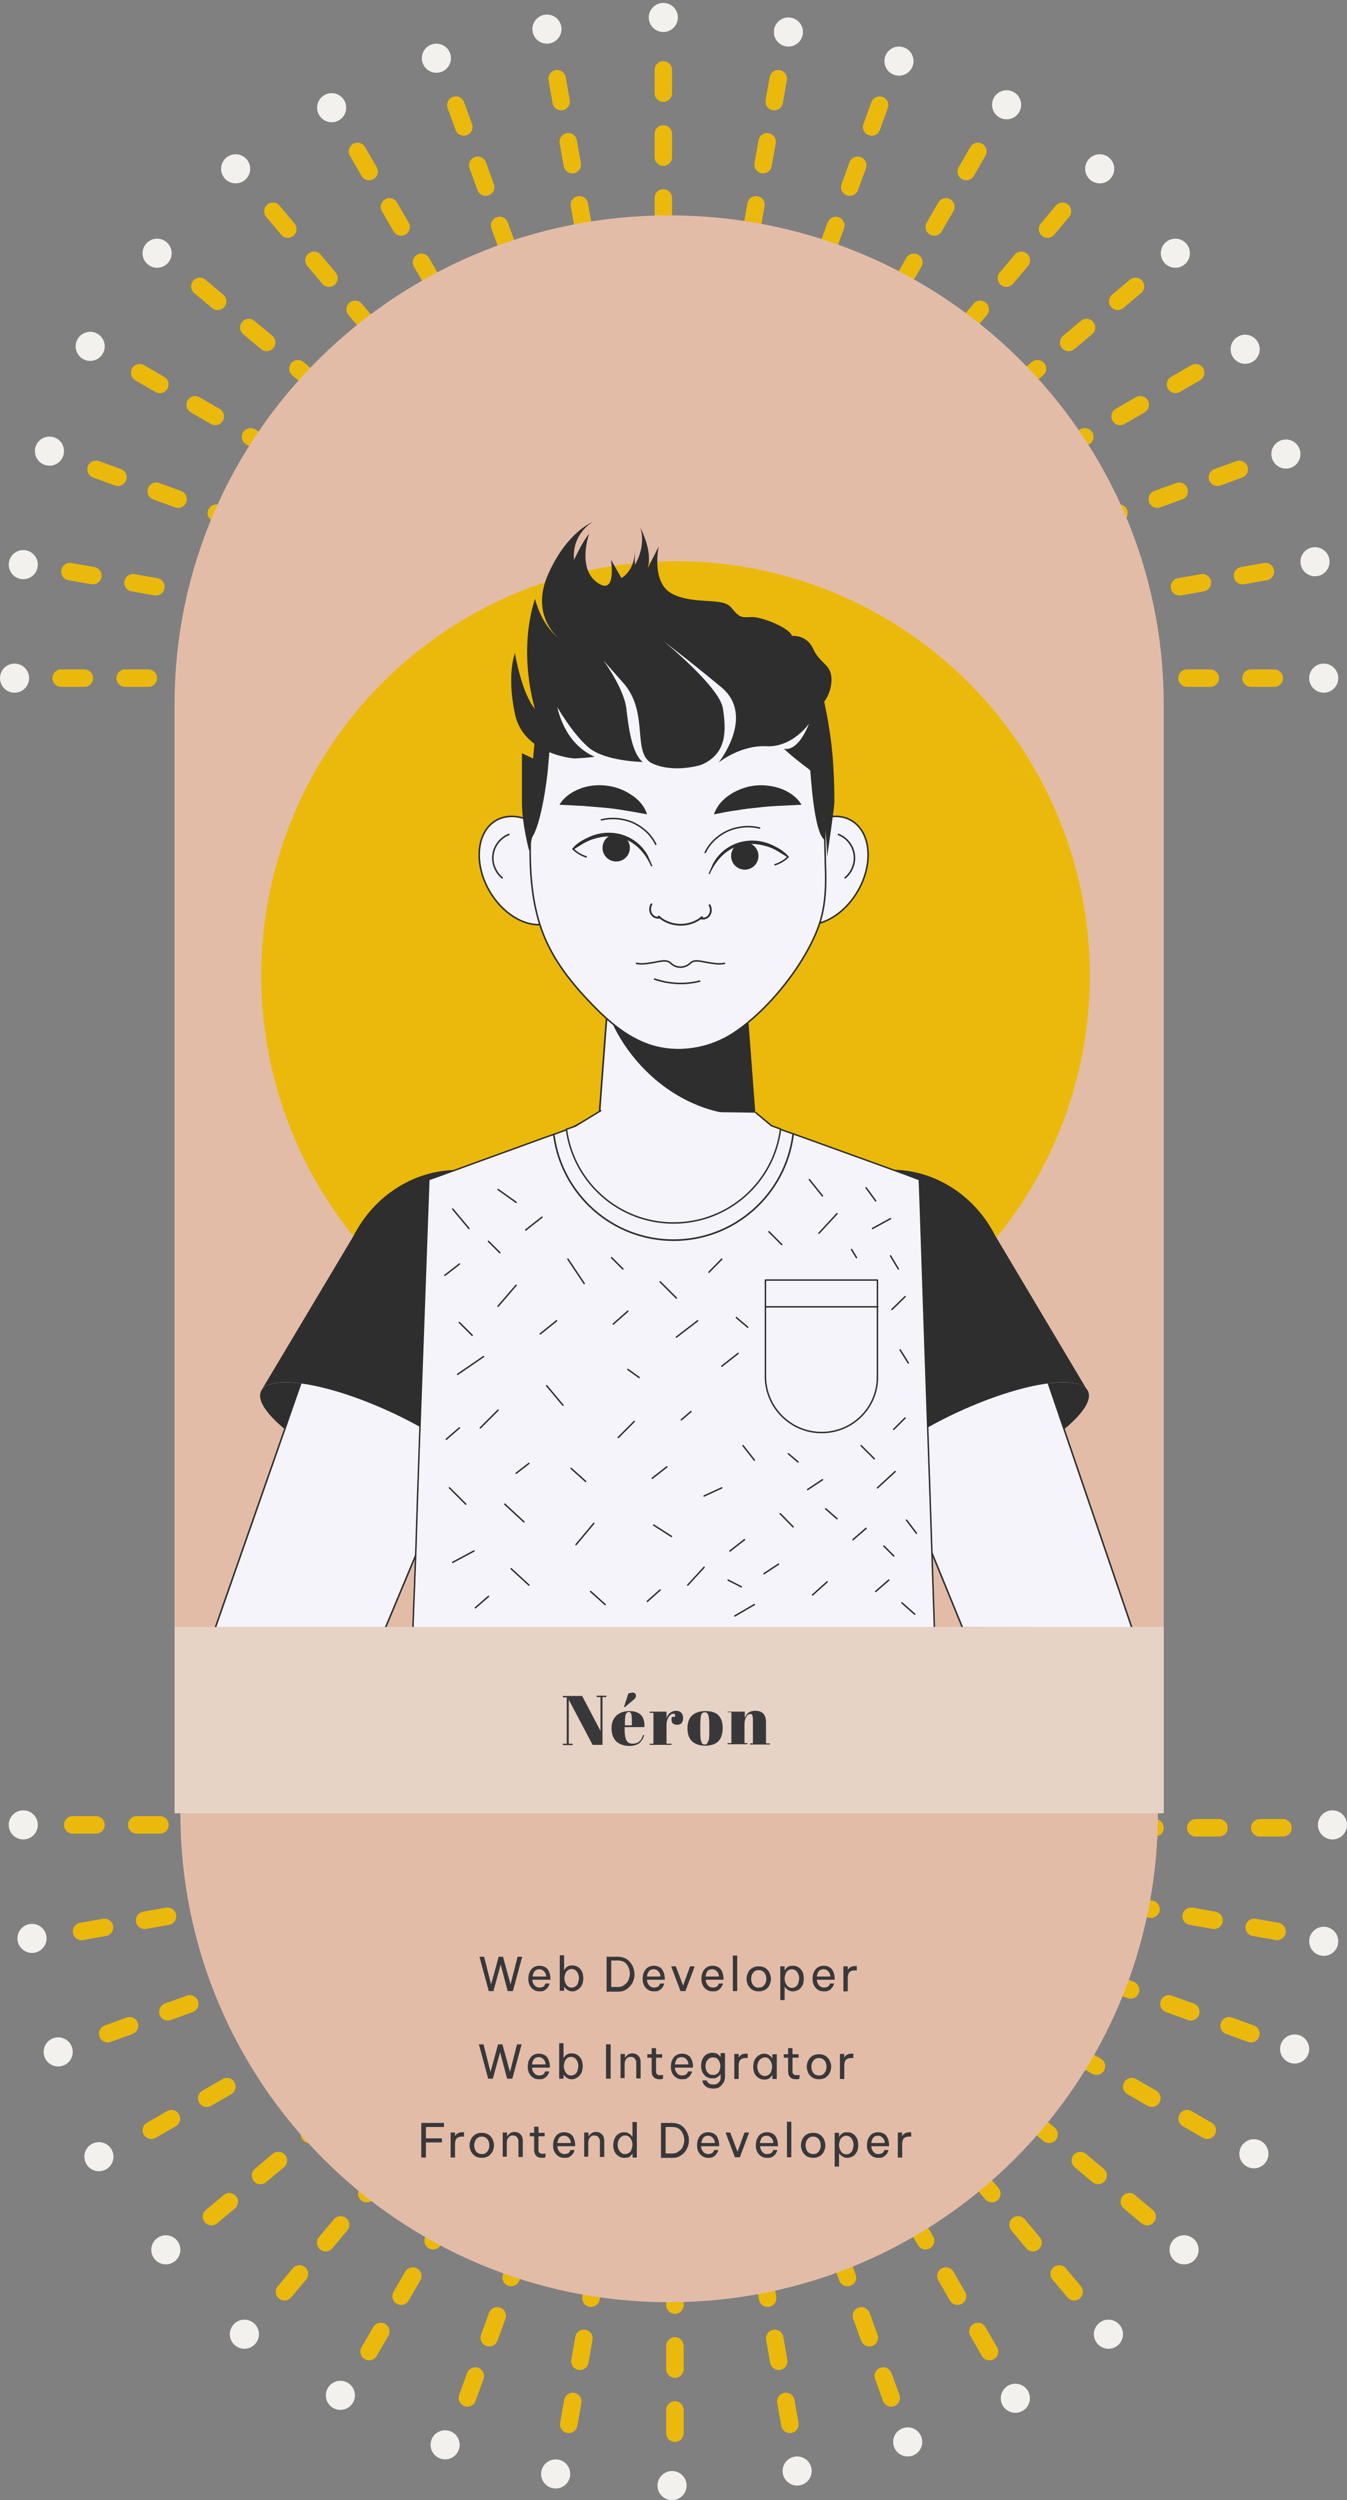 <?xml version="1.0" encoding="utf-8"?>
<!-- Generator: Adobe Illustrator 27.5.0, SVG Export Plug-In . SVG Version: 6.00 Build 0)  -->
<svg version="1.1" id="Calque_1" xmlns="http://www.w3.org/2000/svg" xmlns:xlink="http://www.w3.org/1999/xlink" x="0px" y="0px"
	 viewBox="0 0 463 859" style="enable-background:new 0 0 463 859;" xml:space="preserve">
<rect x="0" y="0" width="463" height="859" fill="#808080" stroke="none"/>
<style type="text/css">
	.st0{fill:none;stroke:#EBB90B;stroke-width:6;stroke-linecap:round;stroke-dasharray:8,14;}
	.st1{fill-rule:evenodd;clip-rule:evenodd;fill:#E3BCA8;}
	.st2{fill:#F3F1ED;}
	.st3{fill:#EBB90C;}
	.st4{fill:#F4F4FA;stroke:#2E2E2E;stroke-width:0.535;stroke-linecap:round;stroke-linejoin:round;stroke-miterlimit:10;}
	.st5{fill:none;stroke:#2E2E2E;stroke-width:0.535;stroke-linecap:round;stroke-linejoin:round;stroke-miterlimit:10;}
	.st6{fill:#F4F4FA;stroke:#2E2E2E;stroke-width:0.559;stroke-linecap:round;stroke-linejoin:round;stroke-miterlimit:10;}
	.st7{fill:#2E2E2E;}
	.st8{fill:none;stroke:#2E2E2E;stroke-width:0.514;stroke-linecap:round;stroke-linejoin:round;stroke-miterlimit:10;}
	.st9{fill:none;stroke:#2E2E2E;stroke-width:0.621;stroke-linecap:round;stroke-linejoin:round;stroke-miterlimit:10;}
	.st10{fill:none;stroke:#2E2E2E;stroke-width:0.527;stroke-linecap:round;stroke-linejoin:round;stroke-miterlimit:10;}
	.st11{fill:#F4F4FA;stroke:#2E2E2E;stroke-width:0.5;stroke-linecap:round;stroke-linejoin:round;stroke-miterlimit:10;}
	.st12{fill:none;stroke:#2E2E2E;stroke-width:0.5;stroke-linecap:round;stroke-linejoin:round;stroke-miterlimit:10;}
	.st13{fill:none;stroke:#2E2E2E;stroke-width:0.559;stroke-linecap:round;stroke-linejoin:round;stroke-miterlimit:10;}
	.st14{fill:#E6D3C6;}
	.st15{enable-background:new    ;}
	.st16{fill:#38383B;}
	.st17{display:none;}
	.st18{display:inline;enable-background:new    ;}
</style>
<g id="design">
	<path class="st0" d="M231,627H21"/>
	<path class="st0" d="M235,628h210"/>
	<line class="st0" x1="230.9" y1="627.8" x2="24.1" y2="664.3"/>
	<line class="st0" x1="230.6" y1="628.3" x2="33.3" y2="700.1"/>
	<line class="st0" x1="230.4" y1="628.9" x2="48.6" y2="733.9"/>
	<line class="st0" x1="230.5" y1="629.2" x2="69.6" y2="764.2"/>
	<line class="st0" x1="230.2" y1="629.6" x2="95.2" y2="790.5"/>
	<line class="st0" x1="229.9" y1="629.6" x2="124.9" y2="811.4"/>
	<line class="st0" x1="231.1" y1="630.3" x2="159.3" y2="827.6"/>
	<line class="st0" x1="231.3" y1="630.1" x2="194.8" y2="836.9"/>
	<line class="st0" x1="232" y1="630" x2="232" y2="840"/>
	<line class="st0" x1="236.1" y1="627.8" x2="442.9" y2="664.3"/>
	<line class="st0" x1="236.4" y1="628.3" x2="433.7" y2="700.1"/>
	<line class="st0" x1="236.6" y1="628.9" x2="418.4" y2="733.9"/>
	<line class="st0" x1="236.5" y1="629.2" x2="397.4" y2="764.2"/>
	<line class="st0" x1="236.8" y1="629.6" x2="371.8" y2="790.5"/>
	<line class="st0" x1="237.1" y1="629.6" x2="342.1" y2="811.4"/>
	<line class="st0" x1="235.9" y1="630.3" x2="307.7" y2="827.6"/>
	<line class="st0" x1="235.7" y1="630.1" x2="272.2" y2="836.9"/>
	<line class="st0" x1="227" y1="233" x2="17" y2="233"/>
	<line class="st0" x1="226.9" y1="232.2" x2="20.1" y2="195.7"/>
	<line class="st0" x1="226.6" y1="231.7" x2="29.3" y2="159.9"/>
	<line class="st0" x1="226.4" y1="231.1" x2="44.6" y2="126.1"/>
	<line class="st0" x1="226.5" y1="230.8" x2="65.6" y2="95.8"/>
	<line class="st0" x1="226.2" y1="230.4" x2="91.2" y2="69.5"/>
	<line class="st0" x1="225.9" y1="230.4" x2="120.9" y2="48.6"/>
	<line class="st0" x1="227.1" y1="229.7" x2="155.3" y2="32.3"/>
	<line class="st0" x1="227.3" y1="229.9" x2="190.8" y2="23.1"/>
	<line class="st0" x1="228" y1="230" x2="228" y2="20"/>
	<line class="st0" x1="232" y1="233" x2="442" y2="233"/>
	<line class="st0" x1="232.1" y1="232.2" x2="438.9" y2="195.7"/>
	<line class="st0" x1="232.4" y1="231.7" x2="429.7" y2="159.9"/>
	<line class="st0" x1="232.6" y1="231.1" x2="414.4" y2="126.1"/>
	<line class="st0" x1="232.5" y1="230.8" x2="393.4" y2="95.8"/>
	<line class="st0" x1="232.8" y1="230.4" x2="367.8" y2="69.5"/>
	<line class="st0" x1="233.1" y1="230.4" x2="338.1" y2="48.6"/>
	<line class="st0" x1="231.9" y1="229.7" x2="303.7" y2="32.4"/>
	<line class="st0" x1="231.7" y1="229.9" x2="268.2" y2="23.1"/>
	<path class="st1" d="M400,245c0-1,0-2,0-3c0-92.8-76.1-168-170-168S60,149.2,60,242c0,1,0,2,0,3l0,0v378h340V245L400,245z"/>
	<path class="st1" d="M62,623c0,92.8,75.2,168,168,168s168-75.2,168-168H62z"/>
	<circle class="st2" cx="5" cy="233" r="5"/>
	<circle class="st2" cx="8" cy="194" r="5"/>
	<circle class="st2" cx="17" cy="155" r="5"/>
	<circle class="st2" cx="31" cy="119" r="5"/>
	<circle class="st2" cx="54" cy="87" r="5"/>
	<circle class="st2" cx="81" cy="58" r="5"/>
	<circle class="st2" cx="114" cy="37" r="5"/>
	<circle class="st2" cx="150" cy="20" r="5"/>
	<circle class="st2" cx="188" cy="10" r="5"/>
	<circle class="st2" cx="228" cy="6" r="5"/>
	<circle class="st2" cx="271" cy="11" r="5"/>
	<circle class="st2" cx="309" cy="21" r="5"/>
	<circle class="st2" cx="346" cy="36" r="5"/>
	<circle class="st2" cx="378" cy="58" r="5"/>
	<circle class="st2" cx="404" cy="87" r="5"/>
	<circle class="st2" cx="428" cy="120" r="5"/>
	<circle class="st2" cx="442" cy="156" r="5"/>
	<circle class="st2" cx="452" cy="193" r="5"/>
	<circle class="st2" cx="455" cy="233" r="5"/>
	<circle class="st2" cx="8" cy="627" r="5"/>
	<circle class="st2" cx="11" cy="666" r="5"/>
	<circle class="st2" cx="20" cy="705" r="5"/>
	<circle class="st2" cx="34" cy="741" r="5"/>
	<circle class="st2" cx="57" cy="773" r="5"/>
	<circle class="st2" cx="84" cy="802" r="5"/>
	<circle class="st2" cx="117" cy="823" r="5"/>
	<circle class="st2" cx="153" cy="840" r="5"/>
	<circle class="st2" cx="191" cy="850" r="5"/>
	<circle class="st2" cx="231" cy="854" r="5"/>
	<circle class="st2" cx="274" cy="849" r="5"/>
	<circle class="st2" cx="312" cy="839" r="5"/>
	<circle class="st2" cx="349" cy="824" r="5"/>
	<circle class="st2" cx="381" cy="802" r="5"/>
	<circle class="st2" cx="407" cy="773" r="5"/>
	<circle class="st2" cx="431" cy="740" r="5"/>
	<circle class="st2" cx="445" cy="704" r="5"/>
	<circle class="st2" cx="455" cy="667" r="5"/>
	<circle class="st2" cx="458" cy="627" r="5"/>
</g>
<g id="Néron">
	<g id="néron">
		<circle class="st3" cx="232.2" cy="335.2" r="142.4"/>
		<g>
			<g>
				<g>
					<g>
						<g>
							<g>
								<path class="st4" d="M270.8,291.3c-5.8,9.3-5.2,20.4,1.3,24.7c6.5,4.3,16.5,0.2,22.3-9.1c5.8-9.3,5.2-20.4-1.3-24.7
									C286.6,277.9,276.6,282,270.8,291.3z"/>
							</g>
						</g>
					</g>
					<path class="st5" d="M288.2,286.7c2.8,1.1,5,3.8,5.4,6.8c0.5,3-0.8,6.2-3.1,8.1"/>
				</g>
				<g>
					<g>
						<g>
							<g>
								<path class="st4" d="M192.3,291.3c5.8,9.3,5.2,20.4-1.3,24.7c-6.5,4.3-16.5,0.2-22.3-9.1c-5.8-9.3-5.2-20.4,1.3-24.7
									C176.5,277.9,186.5,282,192.3,291.3z"/>
							</g>
						</g>
					</g>
					<path class="st5" d="M174.9,286.7c-2.8,1.1-5,3.8-5.4,6.8c-0.5,3,0.8,6.2,3.1,8.1"/>
				</g>
			</g>
			<g>
				<path class="st6" d="M260.6,399.3c0.5,15.8-12.1,28.8-27.9,28.8c-15.5,0-27.9-12.6-27.9-27.9c0-0.3,0-0.6,0-0.9l3.1-41.6
					l0.8-10.5l1.5-20.7h44.9l2.5,32.7l1.8,23.8L260.6,399.3z"/>
				<path class="st7" d="M259.3,383c-14.7,1.1-31-6.3-42.1-20.5c-3.8-4.8-6.6-10-8.6-15.3l1.5-20.7H255l2.5,32.7L259.3,383z"/>
			</g>
			<g>
				<path class="st4" d="M281.1,319c-1.7,4.5-4.3,9.2-7.3,13.7c-5.9,8.7-13.6,16.9-21.4,22.1c-8.5,5.7-19.6,7.5-29.3,4.2
					c-7.6-2.6-13.9-8-19.5-13.8c-7-7.2-13.4-15.2-17-24.6c-2.8-7.3-4-15.4-4.3-23.7c-0.2-6.3,0-12.6,0.5-18.8
					c0.4-5.2,0.9-10.3,1.3-15.1c1.4-15.6,10.9-30.4,24.4-38.3c13.2-7.8,30.1-8.9,44.2-3c14.1,5.9,25.2,18.7,28.9,33.6
					c2.7,10.6,1.8,21.5,1.9,32.3c0,3,0.2,6.1,0.2,9.1C284,304.2,283.9,311.8,281.1,319z"/>
			</g>
		</g>
		<g>
			<g>
				<path class="st7" d="M245.4,279.8c1-3,3.2-5.3,5.7-6.9s5.5-2.7,8.5-3s6.1,0.1,8.9,1.1c2.8,1.1,5.4,2.8,7,5.5l-8.1,0.4
					c-2.4,0.1-4.8,0.3-7.1,0.6c-2.3,0.2-4.6,0.5-7,0.9C250.9,278.7,248.4,279.2,245.4,279.8z"/>
			</g>
			<g>
				<path class="st7" d="M222.4,279.8c-3-0.6-5.5-1-7.9-1.4s-4.7-0.7-7-0.9c-2.3-0.2-4.6-0.4-7.1-0.6l-8.1-0.4
					c1.6-2.7,4.2-4.4,7-5.5s5.9-1.4,8.9-1.1s5.9,1.3,8.5,3C219.3,274.5,221.5,276.8,222.4,279.8z"/>
			</g>
		</g>
		<g>
			<g>
				<g>
					<g>
						<g>
							<g>
								<g>
									<g>
										<path class="st7" d="M243.6,300.1l1.5-3.4c3.9-7.1,12.4-9.7,19.8-6.6c2.3,1,4.6,2.3,6.2,4.2c0.1,0.1,0.1,0.2,0,0.3
											c-0.1,0.1-0.2,0.1-0.3,0c-2.1-1.2-4-2.7-6.3-3.5c-9.2-3.2-16.6,0.5-20.5,9.1C243.9,300.5,243.5,300.3,243.6,300.1
											L243.6,300.1z"/>
									</g>
									<path class="st8" d="M266.4,297.1c1.6-0.5,3.2-1.4,4.4-2.6"/>
									<path class="st7" d="M251.3,294.1c0-2.6,2.1-4.7,4.7-4.7c2.6,0,4.7,2.1,4.7,4.7s-2.1,4.7-4.7,4.7S251.3,296.7,251.3,294.1z
										"/>
								</g>
							</g>
						</g>
					</g>
				</g>
				<path class="st8" d="M242.4,292.9c1.5-3.2,4.3-5.8,7.7-7.4c3.4-1.5,7.4-1.9,11-1"/>
			</g>
			<g>
				<g>
					<g>
						<g>
							<g>
								<g>
									<g>
										<path class="st7" d="M223.8,297.6c-3.9-8.6-11.3-12.3-20.5-9.1c-2.3,0.8-4.2,2.2-6.3,3.5c-0.1,0.1-0.2,0-0.3-0.1
											c0-0.1,0-0.2,0-0.3c1.6-2,3.9-3.2,6.2-4.2c7.4-3.1,15.9-0.5,19.8,6.6l1.5,3.4C224.3,297.6,223.9,297.8,223.8,297.6
											L223.8,297.6z"/>
									</g>
									<path class="st8" d="M201.5,294.4c-1.6-0.5-3.2-1.4-4.4-2.6"/>
									<path class="st7" d="M216.5,291.3c0-2.6-2.1-4.7-4.7-4.7c-2.6,0-4.7,2.1-4.7,4.7s2.1,4.7,4.7,4.7S216.5,293.9,216.5,291.3z
										"/>
								</g>
							</g>
						</g>
					</g>
				</g>
				<path class="st8" d="M225.4,290.1c-1.5-3.2-4.3-5.8-7.7-7.4c-3.4-1.5-7.4-1.9-11-1"/>
			</g>
		</g>
		<g>
			<path class="st9" d="M226.6,315.3c-2.5,0.3-3.9-2.4-2.7-4.6"/>
			<path class="st9" d="M241.2,315.6c2.5,0.3,3.9-2.4,2.7-4.6"/>
			<path class="st9" d="M226.4,314.9c4,3.7,10.8,3.8,14.9,0.2"/>
		</g>
		<g>
			<g>
				<path class="st10" d="M230.5,330.9c0.9,0.9,2.1,1.4,3.4,1.4c1.2,0,2.5-0.5,3.4-1.4c1.4-1.4,3.9-0.5,5.9-0.2
					c1.9,0.3,3.9,0.7,5.8,0.3"/>
				<path class="st10" d="M230.5,330.9c-1.4-1.4-3.9-0.5-5.9-0.2c-1.9,0.3-3.9,0.7-5.8,0.3"/>
			</g>
			<path class="st10" d="M225,336.4c5,1.7,10.4,2,15.5,0.7"/>
		</g>
		<g>
			<g>
				<path class="st7" d="M340.1,506.3c-21.4,9.7-41,12.6-43.7,6.7c-2.7-6,12.5-18.7,33.9-28.3c21.4-9.7,41-12.6,43.7-6.7
					C376.7,484,361.5,496.7,340.1,506.3z"/>
				<path class="st4" d="M330.7,558.9l-10-24.4l-8-19.5l-6.8-16.5l-14.9-36c-7.8-19-0.1-40.1,16.8-45.9c2.9-1,6-1.5,9-1.4
					c0.3,0,0.6,0,0.8,0c13.1,0.5,25.7,10.2,30.8,25l12,35.2l5.4,15.8l23.3,68.2"/>
				<path class="st7" d="M373.5,477.3c-4-5-22.7-1.9-43.2,7.4c-21.4,9.7-36.6,22.4-33.9,28.4c0.1,0.1,0.1,0.2,0.2,0.4l-0.2,0.1
					L272.7,458c-9.3-21.8,0.7-46.6,21.8-54c4-1.4,8-2.1,12.1-2.1c14.4,0,28.3,8.6,35.4,22.5L373.5,477.3z"/>
			</g>
			<g>
				<path class="st7" d="M123.6,506.3c21.4,9.7,41,12.6,43.7,6.7c2.7-6-12.5-18.7-33.9-28.3c-21.4-9.7-41-12.6-43.7-6.7
					C87,484,102.2,496.7,123.6,506.3z"/>
				<path class="st4" d="M74.1,559l23.8-68l5.5-15.8l12.3-35.1c5.3-15.1,18.4-24.8,31.8-24.8h0.2c2.9,0,5.9,0.5,8.8,1.5
					c16.8,5.9,24.4,27,16.4,46l-15.1,36l0,0l-6.9,16.4l-7.3,17.5l-11,26.3"/>
				<path class="st7" d="M90.1,477.3c4-5,22.7-1.9,43.2,7.4c21.4,9.7,36.6,22.4,33.9,28.4c-0.1,0.1-0.1,0.2-0.2,0.4l0.2,0.1
					l23.7-55.5c9.3-21.8-0.7-46.6-21.8-54c-4-1.4-8-2.1-12.1-2.1c-14.4,0-28.3,8.6-35.4,22.5L90.1,477.3z"/>
			</g>
		</g>
		<g>
			<polygon class="st11" points="321.2,560.1 141.9,560.1 142.9,533.9 143.5,514.9 144.3,491.6 147,416.5 147.4,405.3 153.2,403.2 
				186.8,391 193.3,388.7 196.5,387.5 204.9,383 207.4,383 256,383 257,383 266.4,387.4 269.6,388.5 276.1,390.8 310.7,403.3 
				316,405.3 316.4,416.5 317.8,458.8 318.9,491.2 319.7,514.6 319.7,514.7 320.4,535.8 			"/>
			<g>
				<path class="st11" d="M282.4,492.2L282.4,492.2c-10.6,0-19.3-8.6-19.3-19.3v-33.1h38.5V473C301.7,483.6,293.1,492.2,282.4,492.2
					z"/>
				<line class="st12" x1="263.2" y1="449" x2="301.7" y2="449"/>
			</g>
			<g>
				<path class="st11" d="M259.8,382.3l5.4,4.5l3.1,1.1c-2.3,18.3-17.9,32.3-36.8,32.3c-18.8,0-34.4-14-36.8-32.2l3.1-1.1l8.7-5.3"
					/>
				<path class="st13" d="M272.6,389.9c-2.6,20.4-20,36.2-41.1,36.2c-21,0-38.4-15.7-41.1-36"/>
			</g>
			<g>
				<line class="st12" x1="171.2" y1="448.8" x2="177.4" y2="441.6"/>
				<line class="st12" x1="167.9" y1="426.5" x2="171.8" y2="430.4"/>
				<line class="st12" x1="180.7" y1="422.6" x2="186.3" y2="418.2"/>
				<line class="st12" x1="171.2" y1="408.7" x2="177.4" y2="413.1"/>
				<line class="st12" x1="152.9" y1="438.2" x2="157.9" y2="434.3"/>
				<line class="st12" x1="155.6" y1="415.4" x2="161.2" y2="422.1"/>
				<line class="st12" x1="157.3" y1="472.2" x2="166.2" y2="466.1"/>
				<line class="st12" x1="157.9" y1="454.4" x2="162.3" y2="458.8"/>
				<line class="st12" x1="185.7" y1="458.3" x2="191.3" y2="453.8"/>
				<line class="st12" x1="195.2" y1="432.6" x2="200.8" y2="441"/>
				<line class="st12" x1="210.8" y1="454.9" x2="215.8" y2="450.5"/>
				<line class="st12" x1="187.9" y1="476.1" x2="193.5" y2="482.8"/>
				<line class="st12" x1="165.1" y1="490.6" x2="171.2" y2="484.5"/>
				<line class="st12" x1="177.4" y1="506.2" x2="181.8" y2="502.8"/>
				<line class="st12" x1="154.5" y1="511.2" x2="160.1" y2="516.8"/>
				<line class="st12" x1="153.4" y1="494.5" x2="157.9" y2="490.6"/>
				<line class="st12" x1="173.5" y1="516.8" x2="180.1" y2="522.9"/>
				<line class="st12" x1="155.6" y1="536.8" x2="162.9" y2="532.9"/>
				<line class="st12" x1="175.7" y1="539" x2="181.8" y2="544.6"/>
				<line class="st12" x1="163.4" y1="552.4" x2="167.9" y2="548.5"/>
				<line class="st12" x1="203" y1="546.8" x2="208" y2="551.3"/>
				<line class="st12" x1="198" y1="530.7" x2="204.1" y2="523.4"/>
				<line class="st12" x1="196.3" y1="504.5" x2="201.3" y2="509"/>
				<line class="st12" x1="212.5" y1="493.9" x2="218" y2="488.4"/>
				<line class="st12" x1="215.8" y1="470.5" x2="219.7" y2="473.3"/>
				<line class="st12" x1="232.5" y1="459.4" x2="239.8" y2="453.8"/>
				<line class="st12" x1="226.9" y1="440.4" x2="232.5" y2="446"/>
				<line class="st12" x1="210.2" y1="432.1" x2="214.1" y2="436"/>
				<line class="st12" x1="243.7" y1="437.1" x2="248.1" y2="432.6"/>
				<line class="st12" x1="264.3" y1="423.2" x2="268.7" y2="427.6"/>
				<line class="st12" x1="281.5" y1="423.7" x2="287.7" y2="417"/>
				<line class="st12" x1="278.2" y1="405.3" x2="282.7" y2="410.9"/>
				<line class="st12" x1="299.9" y1="422.1" x2="306.1" y2="418.7"/>
				<line class="st12" x1="297.7" y1="408.1" x2="301" y2="412.6"/>
				<line class="st12" x1="248.1" y1="469.4" x2="253.7" y2="465"/>
				<line class="st12" x1="253.1" y1="452.7" x2="257" y2="456"/>
				<line class="st12" x1="234.2" y1="487.8" x2="237.5" y2="485"/>
				<line class="st12" x1="224.2" y1="507.9" x2="229.2" y2="504"/>
				<line class="st12" x1="255.4" y1="496.7" x2="259.3" y2="501.7"/>
				<line class="st12" x1="242" y1="514" x2="248.1" y2="511.2"/>
				<line class="st12" x1="224.7" y1="524" x2="230.8" y2="527.9"/>
				<line class="st12" x1="236.4" y1="544.6" x2="242" y2="538.5"/>
				<line class="st12" x1="222.5" y1="550.2" x2="226.9" y2="546.3"/>
				<line class="st12" x1="250.9" y1="532.9" x2="255.9" y2="529"/>
				<line class="st12" x1="268.2" y1="520.1" x2="272.6" y2="524.6"/>
				<line class="st12" x1="277.6" y1="511.8" x2="282.7" y2="508.4"/>
				<line class="st12" x1="271" y1="499.5" x2="274.3" y2="502.3"/>
				<line class="st12" x1="262.6" y1="540.7" x2="267.6" y2="537.4"/>
				<line class="st12" x1="279.3" y1="548" x2="284.3" y2="543.5"/>
				<line class="st12" x1="293.2" y1="529" x2="297.7" y2="525.1"/>
				<line class="st12" x1="283.8" y1="518.4" x2="287.7" y2="521.8"/>
				<line class="st12" x1="301.6" y1="511.2" x2="307.7" y2="505.6"/>
				<line class="st12" x1="296" y1="496.7" x2="300.5" y2="501.2"/>
				<line class="st12" x1="307.2" y1="491.1" x2="311.1" y2="487.2"/>
				<line class="st12" x1="309.4" y1="463.8" x2="312.2" y2="468.3"/>
				<line class="st12" x1="306.6" y1="449.9" x2="311.1" y2="445.5"/>
				<line class="st12" x1="306.1" y1="431.5" x2="308.8" y2="436"/>
				<line class="st12" x1="292.7" y1="429.3" x2="294.4" y2="432.1"/>
				<line class="st12" x1="301" y1="546.8" x2="305.5" y2="542.9"/>
				<line class="st12" x1="303.8" y1="531.2" x2="307.2" y2="534.6"/>
				<line class="st12" x1="311.6" y1="522.3" x2="315" y2="526.8"/>
				<line class="st12" x1="252.6" y1="555.2" x2="259.3" y2="551.3"/>
				<line class="st12" x1="250.3" y1="542.9" x2="254.8" y2="545.2"/>
				<line class="st12" x1="310" y1="550.7" x2="314.4" y2="554.6"/>
			</g>
		</g>
		<path class="st7" d="M283.6,288.4v0.3l-0.3-0.2c-3.5-2.8-4.6-21.4-4.9-25.6l-0.2-14.4c-1.8-0.7-6.2-3.8-8-4.5
			c-2.7-1.2-5.3-2.4-7.7-3.8c-5.3-2.8-9.8-6.1-13.3-9.4c-5,1.1-16.3-10.6-22.1-10.6c-6.7,0-14.1,8.1-19.7,6.6
			c-3.2,3.3-1,9.8-5.9,12.6c-2.8,1.6-6.7,2-9.9,3.4c-0.7,0.3-0.7,1.7-1.6,2.1l-1.6,18.6c-0.3,4.3-2.7,22.4-6.4,25.2l-0.3,0.2v-0.3
			c-0.4-9.7,0.7-19.8,1.6-28.7l0.2-2.1c0.9-9.1,0.6-20.6,7.2-27.6c3.6-3.9,4.4-12.5,9.3-15.1c13.2-7,38.3-0.1,52.4,5.2
			c7,2.6,13.2,6.8,18.2,12c5.1,5.3,9.7,4.6,11.6,11.4c2.1,7.4,1.2,22.1,1.1,29.5c0,2.2,0,4.5,0,6.8c0,1.6,0.1,3.2,0.2,4.8
			C283.5,286,283.5,287.2,283.6,288.4z"/>
		<g>
			<path class="st7" d="M179.4,275.7c0,7.5,2.5,16.7,2.5,16.7l6.2-29.5l-8.7-4.1C179.4,258.8,179.4,268.2,179.4,275.7L179.4,275.7z"
				/>
			<path class="st7" d="M285.8,255.9c-1-8.4-2.5-14.8-2.5-14.8s2.7-3.3,2.5-8.1s-4-5-6.3-10.1c-2.3-5-7.3-4.4-7.3-4.4
				c-0.6-2.7-10.5-6.7-14-6.5c-3.6,0.2-4,0.2-6.9-3.3c-2.9-3.6-12.5-0.8-20.1-4.6c-7.5-3.7-4.8-16.3-4.8-16.3l-3.8,7.5
				c1.9-5.9-2.5-14-2.5-14c2.1,6.7-1.9,12.8-1.9,12.8v-5c0,7.2-4.6,9.5-4.6,9.5l-3.6-6.3c0,0,2.1,12.8-4.8,7.8
				c-6.9-5-2.7-16.7-2.7-16.7c-2.1,2.3-5.2,9-5.2,9c-0.8-9.2,6.5-13.1,6.5-13.1s-8.8,3.3-15.3,17.8c-6.2,13.7,2.6,21.4,3.5,22.1
				c-6.2-4.8-8.1-13.5-8.1-13.5c-6.1,19,0,37.9,0,37.9c-4.6-5.3-6.9-19.2-6.9-19.2s-2.9,7.2,0,20.9s19.7,15.3,20.5,15.3
				c4.6-0.2,6.9-0.6,6.9-0.6c-10.7-4.6-12.8-17-12.8-17s5.1,9,10.7,13.8c5.6,4.8,18.6,5,18.6,5c-3.6-2.9-4.8-11.3-5.6-18.3
				s-7.9-16.6-7.9-16.6s0,0,6.8,7.7c9.2,10.3,2.7,24.5,10.2,27.8s16.6,0.4,16.6,0.4c9-3.8,8.6-11.9,7.5-19.3
				c-1-7.4-20.3-23.1-20.3-23.1s7.5,5.6,19.6,15.6c12.1,9.9-0.8,26-0.8,26s7.5-6.1,16.5-5.6c9,0.4,14.6-7.8,14.6-7.8
				c-4.2,10.5-8.7,8.6-8.7,8.6s2.5,2.5,8.4,6.9s6.5,30.3,6.5,30.3s2.5-16.9,2.5-18.7C286.8,273.9,286.8,264.2,285.8,255.9
				L285.8,255.9z"/>
		</g>
	</g>
	<rect id="base" x="60" y="559" class="st14" width="340" height="64"/>
	<g id="EN">
		<g class="st15">
			<path class="st16" d="M168,684.1l-3.2-11.8h1.6l2.4,9.5l2.6-9.5h1.5l2.6,9.5l2.4-9.5h1.6l-3.2,11.8h-1.8l-2.4-9.1l-2.5,9.1H168z"
				/>
			<path class="st16" d="M185.5,684.2c-0.7,0-1.3-0.1-1.8-0.4c-0.5-0.3-0.9-0.6-1.2-1c-0.3-0.4-0.6-0.9-0.7-1.4
				c-0.2-0.5-0.2-1-0.2-1.6c0-0.5,0.1-1.1,0.2-1.6c0.2-0.5,0.4-1,0.7-1.4c0.3-0.4,0.7-0.8,1.2-1c0.5-0.3,1.1-0.4,1.8-0.4
				c0.7,0,1.4,0.2,1.9,0.5c0.6,0.3,1,0.8,1.3,1.5s0.5,1.5,0.5,2.4v0.4H183c0,0.5,0.1,0.9,0.3,1.3s0.5,0.7,0.8,1
				c0.4,0.2,0.8,0.4,1.3,0.4c0.4,0,0.8-0.1,1.1-0.2c0.3-0.1,0.5-0.3,0.6-0.5c0.2-0.2,0.3-0.4,0.4-0.7h1.4c-0.1,0.4-0.2,0.7-0.4,1
				c-0.1,0.3-0.3,0.5-0.6,0.8c-0.3,0.3-0.6,0.5-1,0.7S186.1,684.2,185.5,684.2z M183.1,679.1h4.6c0-0.6-0.1-1-0.4-1.4
				c-0.2-0.3-0.5-0.6-0.8-0.8s-0.7-0.3-1.1-0.3c-0.7,0-1.2,0.2-1.6,0.6C183.4,677.8,183.1,678.4,183.1,679.1z"/>
			<path class="st16" d="M196.7,684.2c-0.5,0-1-0.1-1.3-0.3c-0.4-0.2-0.7-0.4-0.9-0.6c-0.2-0.2-0.4-0.4-0.5-0.6h-0.1v1.3h-1.5v-12.2
				h1.5v5h0.1c0.1-0.2,0.3-0.4,0.5-0.7c0.2-0.2,0.5-0.4,0.9-0.6c0.4-0.2,0.8-0.2,1.3-0.2c0.6,0,1.2,0.1,1.7,0.4
				c0.5,0.2,0.9,0.6,1.2,1c0.3,0.4,0.6,0.9,0.7,1.4s0.2,1.1,0.2,1.6s-0.1,1.1-0.2,1.6s-0.4,1-0.7,1.4c-0.3,0.4-0.7,0.8-1.2,1
				C197.9,684.1,197.4,684.2,196.7,684.2z M196.5,682.9c0.6,0,1.1-0.2,1.4-0.5c0.4-0.3,0.7-0.7,0.8-1.2s0.3-1,0.3-1.5
				c0-0.5-0.1-1-0.3-1.5c-0.2-0.5-0.5-0.9-0.8-1.2c-0.4-0.3-0.9-0.5-1.4-0.5c-0.6,0-1,0.2-1.4,0.5c-0.4,0.3-0.7,0.7-0.8,1.2
				c-0.2,0.5-0.3,1-0.3,1.5c0,0.5,0.1,1,0.3,1.5s0.5,0.9,0.8,1.2C195.5,682.8,195.9,682.9,196.5,682.9z"/>
			<path class="st16" d="M208.5,684.1v-11.8h3.8c0.9,0,1.8,0.2,2.5,0.5s1.3,0.8,1.8,1.4c0.5,0.6,0.8,1.2,1.1,1.9
				c0.2,0.7,0.4,1.4,0.4,2.2s-0.1,1.5-0.4,2.2c-0.2,0.7-0.6,1.3-1.1,1.9c-0.5,0.6-1.1,1-1.8,1.4s-1.5,0.5-2.5,0.5H208.5z
				 M212.3,673.6h-2.2v9.1h2.2c0.7,0,1.3-0.1,1.8-0.4c0.5-0.3,0.9-0.6,1.3-1s0.6-0.9,0.8-1.5s0.3-1.1,0.3-1.7s-0.1-1.1-0.3-1.7
				s-0.4-1-0.8-1.5c-0.3-0.4-0.8-0.8-1.3-1C213.6,673.7,213,673.6,212.3,673.6z"/>
			<path class="st16" d="M224.8,684.2c-0.7,0-1.3-0.1-1.8-0.4c-0.5-0.3-0.9-0.6-1.2-1c-0.3-0.4-0.6-0.9-0.7-1.4
				c-0.2-0.5-0.2-1-0.2-1.6c0-0.5,0.1-1.1,0.2-1.6c0.2-0.5,0.4-1,0.7-1.4c0.3-0.4,0.7-0.8,1.2-1c0.5-0.3,1.1-0.4,1.8-0.4
				c0.7,0,1.4,0.2,1.9,0.5c0.6,0.3,1,0.8,1.3,1.5s0.5,1.5,0.5,2.4v0.4h-6.1c0,0.5,0.1,0.9,0.3,1.3s0.5,0.7,0.8,1
				c0.4,0.2,0.8,0.4,1.3,0.4c0.4,0,0.8-0.1,1.1-0.2c0.3-0.1,0.5-0.3,0.6-0.5c0.2-0.2,0.3-0.4,0.4-0.7h1.4c-0.1,0.4-0.2,0.7-0.4,1
				c-0.1,0.3-0.3,0.5-0.6,0.8c-0.3,0.3-0.6,0.5-1,0.7S225.4,684.2,224.8,684.2z M222.4,679.1h4.6c0-0.6-0.1-1-0.4-1.4
				c-0.2-0.3-0.5-0.6-0.8-0.8s-0.7-0.3-1.1-0.3c-0.7,0-1.2,0.2-1.6,0.6C222.7,677.8,222.4,678.4,222.4,679.1z"/>
			<path class="st16" d="M233.9,684.1l-3.2-8.5h1.6l2.5,6.6l2.4-6.6h1.6l-3.2,8.5H233.9z"/>
			<path class="st16" d="M245,684.2c-0.7,0-1.3-0.1-1.8-0.4c-0.5-0.3-0.9-0.6-1.2-1c-0.3-0.4-0.6-0.9-0.7-1.4
				c-0.2-0.5-0.2-1-0.2-1.6c0-0.5,0.1-1.1,0.2-1.6c0.2-0.5,0.4-1,0.7-1.4s0.7-0.8,1.2-1c0.5-0.3,1.1-0.4,1.8-0.4
				c0.7,0,1.4,0.2,1.9,0.5c0.6,0.3,1,0.8,1.3,1.5c0.3,0.7,0.5,1.5,0.5,2.4v0.4h-6.1c0,0.5,0.1,0.9,0.3,1.3s0.5,0.7,0.8,1
				c0.4,0.2,0.8,0.4,1.3,0.4c0.4,0,0.8-0.1,1.1-0.2c0.3-0.1,0.5-0.3,0.6-0.5c0.2-0.2,0.3-0.4,0.4-0.7h1.4c-0.1,0.4-0.2,0.7-0.4,1
				s-0.3,0.5-0.6,0.8c-0.3,0.3-0.6,0.5-1,0.7S245.6,684.2,245,684.2z M242.5,679.1h4.6c0-0.6-0.1-1-0.4-1.4
				c-0.2-0.3-0.5-0.6-0.8-0.8c-0.3-0.2-0.7-0.3-1.1-0.3c-0.7,0-1.2,0.2-1.6,0.6C242.8,677.8,242.6,678.4,242.5,679.1z"/>
			<path class="st16" d="M251.9,684.1l0-12.2h1.5v12.2H251.9z"/>
			<path class="st16" d="M260.8,684.2c-0.9,0-1.7-0.2-2.3-0.6c-0.6-0.4-1.1-1-1.4-1.6c-0.3-0.7-0.5-1.4-0.5-2.1
				c0-0.8,0.2-1.5,0.5-2.1c0.3-0.7,0.8-1.2,1.4-1.6c0.6-0.4,1.4-0.6,2.3-0.6s1.7,0.2,2.3,0.6c0.6,0.4,1.1,1,1.4,1.6
				c0.3,0.7,0.5,1.4,0.5,2.1c0,0.7-0.2,1.5-0.5,2.1c-0.3,0.7-0.8,1.2-1.4,1.6C262.4,684,261.7,684.2,260.8,684.2z M260.8,682.9
				c0.6,0,1.1-0.1,1.4-0.4c0.4-0.3,0.7-0.7,0.9-1.1s0.3-1,0.3-1.5c0-0.5-0.1-1-0.3-1.5s-0.5-0.8-0.9-1.1c-0.4-0.3-0.9-0.4-1.4-0.4
				c-0.6,0-1,0.1-1.4,0.4c-0.4,0.3-0.7,0.7-0.9,1.1s-0.3,1-0.3,1.5c0,0.5,0.1,1,0.3,1.5s0.5,0.9,0.9,1.1
				C259.7,682.8,260.2,682.9,260.8,682.9z"/>
			<path class="st16" d="M268.2,687.2v-11.6h1.5v1.3h0.1c0.1-0.2,0.3-0.4,0.5-0.7s0.5-0.4,0.9-0.6c0.4-0.2,0.8-0.2,1.3-0.2
				c0.6,0,1.2,0.1,1.7,0.4c0.5,0.2,0.9,0.6,1.2,1c0.3,0.4,0.6,0.9,0.7,1.4s0.2,1.1,0.2,1.6s-0.1,1.1-0.2,1.6s-0.4,1-0.7,1.4
				c-0.3,0.4-0.7,0.8-1.2,1c-0.5,0.2-1,0.4-1.7,0.4c-0.5,0-1-0.1-1.3-0.3c-0.4-0.2-0.7-0.4-0.9-0.6s-0.4-0.4-0.5-0.6h-0.1v4.5H268.2
				z M269.7,679.8c0,0.5,0.1,1,0.3,1.5s0.5,0.9,0.8,1.2c0.4,0.3,0.9,0.5,1.4,0.5c0.6,0,1.1-0.2,1.4-0.5c0.4-0.3,0.7-0.7,0.8-1.2
				s0.3-1,0.3-1.5c0-0.5-0.1-1-0.3-1.5c-0.2-0.5-0.5-0.9-0.8-1.2c-0.4-0.3-0.9-0.5-1.4-0.5c-0.6,0-1,0.2-1.4,0.5
				c-0.4,0.3-0.7,0.7-0.8,1.2C269.8,678.8,269.7,679.3,269.7,679.8z"/>
			<path class="st16" d="M283.2,684.2c-0.7,0-1.3-0.1-1.8-0.4c-0.5-0.3-0.9-0.6-1.2-1c-0.3-0.4-0.6-0.9-0.7-1.4
				c-0.2-0.5-0.2-1-0.2-1.6c0-0.5,0.1-1.1,0.2-1.6c0.2-0.5,0.4-1,0.7-1.4s0.7-0.8,1.2-1c0.5-0.3,1.1-0.4,1.8-0.4
				c0.7,0,1.4,0.2,1.9,0.5c0.6,0.3,1,0.8,1.3,1.5c0.3,0.7,0.5,1.5,0.5,2.4v0.4h-6.1c0,0.5,0.1,0.9,0.3,1.3s0.5,0.7,0.8,1
				c0.4,0.2,0.8,0.4,1.3,0.4c0.4,0,0.8-0.1,1.1-0.2c0.3-0.1,0.5-0.3,0.6-0.5c0.2-0.2,0.3-0.4,0.4-0.7h1.4c-0.1,0.4-0.2,0.7-0.4,1
				s-0.3,0.5-0.6,0.8c-0.3,0.3-0.6,0.5-1,0.7S283.8,684.2,283.2,684.2z M280.8,679.1h4.6c0-0.6-0.1-1-0.4-1.4
				c-0.2-0.3-0.5-0.6-0.8-0.8c-0.3-0.2-0.7-0.3-1.1-0.3c-0.7,0-1.2,0.2-1.6,0.6C281.1,677.8,280.8,678.4,280.8,679.1z"/>
			<path class="st16" d="M289.9,684.1v-8.5h1.5v1.1h0.1c0.2-0.3,0.4-0.6,0.8-0.8c0.4-0.2,0.8-0.4,1.5-0.4c0.2,0,0.4,0,0.7,0v1.5
				c-0.3,0-0.6,0-0.8,0c-0.7,0-1.3,0.2-1.7,0.6c-0.4,0.4-0.6,1.1-0.6,2.1v4.5H289.9z"/>
		</g>
		<g class="st15">
			<path class="st16" d="M167.8,714.2l-3.2-11.8h1.6l2.4,9.5l2.6-9.5h1.5l2.6,9.5l2.4-9.5h1.6l-3.2,11.8h-1.8l-2.4-9.1l-2.5,9.1
				H167.8z"/>
			<path class="st16" d="M185.3,714.4c-0.7,0-1.3-0.1-1.8-0.4c-0.5-0.3-0.9-0.6-1.2-1c-0.3-0.4-0.6-0.9-0.7-1.4
				c-0.2-0.5-0.2-1-0.2-1.6c0-0.5,0.1-1.1,0.2-1.6c0.2-0.5,0.4-1,0.7-1.4c0.3-0.4,0.7-0.8,1.2-1c0.5-0.3,1.1-0.4,1.8-0.4
				c0.7,0,1.4,0.2,1.9,0.5c0.6,0.3,1,0.8,1.3,1.5s0.5,1.5,0.5,2.4v0.4h-6.1c0,0.5,0.1,0.9,0.3,1.3s0.5,0.7,0.8,1
				c0.4,0.2,0.8,0.4,1.3,0.4c0.4,0,0.8-0.1,1.1-0.2c0.3-0.1,0.5-0.3,0.6-0.5c0.2-0.2,0.3-0.4,0.4-0.7h1.4c-0.1,0.4-0.2,0.7-0.4,1
				c-0.1,0.3-0.3,0.5-0.6,0.8c-0.3,0.3-0.6,0.5-1,0.7S185.9,714.4,185.3,714.4z M182.9,709.3h4.6c0-0.6-0.1-1-0.4-1.4
				c-0.2-0.3-0.5-0.6-0.8-0.8s-0.7-0.3-1.1-0.3c-0.7,0-1.2,0.2-1.6,0.6C183.2,708,182.9,708.6,182.9,709.3z"/>
			<path class="st16" d="M196.5,714.4c-0.5,0-1-0.1-1.3-0.3c-0.4-0.2-0.7-0.4-0.9-0.6c-0.2-0.2-0.4-0.4-0.5-0.6h-0.1v1.3h-1.5v-12.2
				h1.5v5h0.1c0.1-0.2,0.3-0.4,0.5-0.7c0.2-0.2,0.5-0.4,0.9-0.6c0.4-0.2,0.8-0.2,1.3-0.2c0.6,0,1.2,0.1,1.7,0.4
				c0.5,0.2,0.9,0.6,1.2,1c0.3,0.4,0.6,0.9,0.7,1.4s0.2,1.1,0.2,1.6s-0.1,1.1-0.2,1.6s-0.4,1-0.7,1.4c-0.3,0.4-0.7,0.8-1.2,1
				C197.7,714.3,197.2,714.4,196.5,714.4z M196.3,713.1c0.6,0,1.1-0.2,1.4-0.5c0.4-0.3,0.7-0.7,0.8-1.2s0.3-1,0.3-1.5
				c0-0.5-0.1-1-0.3-1.5c-0.2-0.5-0.5-0.9-0.8-1.2c-0.4-0.3-0.9-0.5-1.4-0.5c-0.6,0-1,0.2-1.4,0.5c-0.4,0.3-0.7,0.7-0.8,1.2
				c-0.2,0.5-0.3,1-0.3,1.5c0,0.5,0.1,1,0.3,1.5s0.5,0.9,0.8,1.2C195.3,713,195.7,713.1,196.3,713.1z"/>
			<path class="st16" d="M208.3,714.2v-11.8h1.6v11.8H208.3z"/>
			<path class="st16" d="M213.3,714.2v-8.5h1.5v1.2h0.1c0.1-0.1,0.2-0.3,0.4-0.5c0.2-0.2,0.4-0.4,0.8-0.6c0.3-0.2,0.7-0.3,1.2-0.3
				c0.6,0,1.1,0.1,1.6,0.4c0.4,0.3,0.8,0.7,1,1.1c0.2,0.5,0.3,1,0.3,1.6v5.5h-1.5v-5.4c0-0.6-0.2-1-0.5-1.4
				c-0.3-0.4-0.8-0.6-1.4-0.6c-0.5,0-0.9,0.1-1.2,0.4c-0.3,0.2-0.5,0.6-0.7,0.9c-0.1,0.4-0.2,0.8-0.2,1.2v4.8H213.3z"/>
			<path class="st16" d="M226.7,714.4c-0.9,0-1.5-0.2-2-0.7c-0.4-0.4-0.7-1.1-0.7-1.9V707h-1.5v-1.2h1.5v-2.1h1.5v2.1h2.1v1.2h-2.1
				v4.8c0,0.4,0.1,0.7,0.4,0.9c0.2,0.2,0.6,0.3,1,0.3c0.2,0,0.6,0,1-0.1v1.3C227.4,714.4,227,714.4,226.7,714.4z"/>
			<path class="st16" d="M234.5,714.4c-0.7,0-1.3-0.1-1.8-0.4c-0.5-0.3-0.9-0.6-1.2-1c-0.3-0.4-0.6-0.9-0.7-1.4
				c-0.2-0.5-0.2-1-0.2-1.6c0-0.5,0.1-1.1,0.2-1.6c0.2-0.5,0.4-1,0.7-1.4c0.3-0.4,0.7-0.8,1.2-1c0.5-0.3,1.1-0.4,1.8-0.4
				c0.7,0,1.4,0.2,1.9,0.5c0.6,0.3,1,0.8,1.3,1.5c0.3,0.7,0.5,1.5,0.5,2.4v0.4H232c0,0.5,0.1,0.9,0.3,1.3s0.5,0.7,0.8,1
				c0.4,0.2,0.8,0.4,1.3,0.4c0.4,0,0.8-0.1,1.1-0.2c0.3-0.1,0.5-0.3,0.6-0.5c0.2-0.2,0.3-0.4,0.4-0.7h1.4c-0.1,0.4-0.2,0.7-0.4,1
				s-0.3,0.5-0.6,0.8c-0.3,0.3-0.6,0.5-1,0.7S235.1,714.4,234.5,714.4z M232,709.3h4.6c0-0.6-0.1-1-0.4-1.4
				c-0.2-0.3-0.5-0.6-0.8-0.8s-0.7-0.3-1.1-0.3c-0.7,0-1.2,0.2-1.6,0.6C232.3,708,232.1,708.6,232,709.3z"/>
			<path class="st16" d="M245.2,717.6c-0.7,0-1.3-0.1-1.8-0.3c-0.5-0.2-0.8-0.4-1.1-0.7c-0.3-0.3-0.5-0.6-0.6-0.8s-0.2-0.6-0.3-1
				h1.5c0.1,0.3,0.2,0.5,0.4,0.7s0.4,0.4,0.7,0.5s0.7,0.2,1.2,0.2c0.6,0,1.1-0.1,1.5-0.4s0.6-0.6,0.8-0.9c0.2-0.4,0.2-0.8,0.2-1.2
				v-1h-0.1c-0.1,0.2-0.3,0.4-0.5,0.6c-0.2,0.2-0.5,0.4-0.9,0.6c-0.4,0.2-0.8,0.2-1.4,0.2c-0.6,0-1.2-0.1-1.7-0.4
				c-0.5-0.2-0.9-0.6-1.2-1s-0.6-0.9-0.7-1.4c-0.2-0.5-0.2-1-0.2-1.6c0-0.5,0.1-1.1,0.2-1.6c0.2-0.5,0.4-1,0.7-1.4s0.7-0.7,1.2-1
				c0.5-0.2,1-0.4,1.7-0.4c0.5,0,1,0.1,1.4,0.2c0.4,0.2,0.7,0.4,0.9,0.6c0.2,0.2,0.4,0.4,0.5,0.6h0.1v-1.3h1.5v8
				c0,1.2-0.3,2.1-1,2.8C247.4,717.3,246.5,717.6,245.2,717.6z M245.1,712.9c0.6,0,1-0.1,1.4-0.4c0.4-0.3,0.7-0.7,0.8-1.1
				c0.2-0.5,0.3-0.9,0.3-1.5c0-0.5-0.1-1-0.3-1.5s-0.5-0.8-0.8-1.1s-0.9-0.4-1.4-0.4c-0.6,0-1,0.1-1.4,0.4c-0.4,0.3-0.7,0.7-0.9,1.1
				s-0.3,1-0.3,1.5c0,0.5,0.1,1,0.3,1.5c0.2,0.5,0.5,0.8,0.9,1.1C244,712.8,244.5,712.9,245.1,712.9z"/>
			<path class="st16" d="M252.4,714.2v-8.5h1.5v1.1h0.1c0.2-0.3,0.4-0.6,0.8-0.8c0.4-0.2,0.8-0.4,1.5-0.4c0.2,0,0.4,0,0.7,0v1.5
				c-0.3,0-0.6,0-0.8,0c-0.7,0-1.3,0.2-1.7,0.6c-0.4,0.4-0.6,1.1-0.6,2.1v4.5H252.4z"/>
			<path class="st16" d="M262.7,705.6c0.5,0,1,0.1,1.3,0.3s0.7,0.4,0.9,0.6s0.4,0.4,0.5,0.6h0.1v-1.3h1.5v8.5h-1.5v-1.3h-0.1
				c-0.1,0.2-0.3,0.4-0.5,0.7c-0.2,0.2-0.5,0.4-0.9,0.6s-0.8,0.2-1.3,0.2c-0.6,0-1.2-0.1-1.7-0.4c-0.5-0.3-0.9-0.6-1.2-1
				c-0.3-0.4-0.6-0.9-0.7-1.4s-0.2-1.1-0.2-1.6s0.1-1.1,0.2-1.6s0.4-1,0.7-1.4c0.3-0.4,0.7-0.8,1.2-1
				C261.5,705.7,262.1,705.6,262.7,705.6z M262.9,706.9c-0.6,0-1,0.2-1.4,0.5c-0.4,0.3-0.7,0.7-0.9,1.2c-0.2,0.5-0.3,1-0.3,1.5
				c0,0.5,0.1,1,0.3,1.5s0.5,0.9,0.9,1.2c0.4,0.3,0.9,0.5,1.4,0.5s1-0.2,1.4-0.5c0.4-0.3,0.7-0.7,0.8-1.2s0.3-1,0.3-1.5
				c0-0.5-0.1-1-0.3-1.5c-0.2-0.5-0.5-0.9-0.8-1.2C264,707,263.5,706.9,262.9,706.9z"/>
			<path class="st16" d="M273.6,714.4c-0.9,0-1.5-0.2-2-0.7c-0.4-0.4-0.7-1.1-0.7-1.9V707h-1.5v-1.2h1.5v-2.1h1.5v2.1h2.1v1.2h-2.1
				v4.8c0,0.4,0.1,0.7,0.4,0.9c0.2,0.2,0.6,0.3,1,0.3c0.2,0,0.6,0,1-0.1v1.3C274.3,714.4,273.9,714.4,273.6,714.4z"/>
			<path class="st16" d="M281.5,714.4c-0.9,0-1.7-0.2-2.3-0.6c-0.6-0.4-1.1-1-1.4-1.6c-0.3-0.7-0.5-1.4-0.5-2.1
				c0-0.8,0.2-1.5,0.5-2.1c0.3-0.7,0.8-1.2,1.4-1.6c0.6-0.4,1.4-0.6,2.3-0.6s1.7,0.2,2.3,0.6c0.6,0.4,1.1,1,1.4,1.6s0.5,1.4,0.5,2.1
				c0,0.7-0.2,1.5-0.5,2.1s-0.8,1.2-1.4,1.6C283.2,714.2,282.4,714.4,281.5,714.4z M281.5,713.1c0.6,0,1.1-0.1,1.4-0.4
				c0.4-0.3,0.7-0.7,0.9-1.1s0.3-1,0.3-1.5c0-0.5-0.1-1-0.3-1.5s-0.5-0.8-0.9-1.1c-0.4-0.3-0.9-0.4-1.4-0.4c-0.6,0-1,0.1-1.4,0.4
				c-0.4,0.3-0.7,0.7-0.9,1.1s-0.3,1-0.3,1.5c0,0.5,0.1,1,0.3,1.5s0.5,0.9,0.9,1.1C280.4,712.9,280.9,713.1,281.5,713.1z"/>
			<path class="st16" d="M288.7,714.2v-8.5h1.5v1.1h0.1c0.2-0.3,0.4-0.6,0.8-0.8c0.4-0.2,0.8-0.4,1.5-0.4c0.2,0,0.4,0,0.7,0v1.5
				c-0.3,0-0.6,0-0.8,0c-0.7,0-1.3,0.2-1.7,0.6c-0.4,0.4-0.6,1.1-0.6,2.1v4.5H288.7z"/>
		</g>
		<g class="st15">
			<path class="st16" d="M144.8,741.2v-11.8h7.8v1.4h-6.2v3.9h5.5v1.4h-5.5v5.2H144.8z"/>
			<path class="st16" d="M154.9,741.2v-8.5h1.5v1.1h0.1c0.2-0.3,0.4-0.6,0.8-0.8c0.4-0.2,0.8-0.4,1.5-0.4c0.2,0,0.4,0,0.7,0v1.5
				c-0.3,0-0.6,0-0.8,0c-0.7,0-1.3,0.2-1.7,0.6c-0.4,0.4-0.6,1.1-0.6,2.1v4.5H154.9z"/>
			<path class="st16" d="M165.6,741.4c-0.9,0-1.7-0.2-2.3-0.6c-0.6-0.4-1.1-1-1.4-1.6s-0.5-1.4-0.5-2.1c0-0.8,0.2-1.5,0.5-2.1
				s0.8-1.2,1.4-1.6c0.6-0.4,1.4-0.6,2.3-0.6c0.9,0,1.7,0.2,2.3,0.6c0.6,0.4,1.1,1,1.4,1.6s0.5,1.4,0.5,2.1c0,0.7-0.2,1.5-0.5,2.1
				s-0.8,1.2-1.4,1.6C167.2,741.2,166.5,741.4,165.6,741.4z M165.6,740.1c0.6,0,1.1-0.1,1.4-0.4c0.4-0.3,0.7-0.7,0.9-1.1
				s0.3-1,0.3-1.5c0-0.5-0.1-1-0.3-1.5s-0.5-0.8-0.9-1.1c-0.4-0.3-0.9-0.4-1.4-0.4c-0.6,0-1,0.1-1.4,0.4c-0.4,0.3-0.7,0.7-0.9,1.1
				c-0.2,0.5-0.3,1-0.3,1.5c0,0.5,0.1,1,0.3,1.5c0.2,0.5,0.5,0.9,0.9,1.1C164.5,739.9,165,740.1,165.6,740.1z"/>
			<path class="st16" d="M172.8,741.2v-8.5h1.5v1.2h0.1c0.1-0.1,0.2-0.3,0.4-0.5c0.2-0.2,0.4-0.4,0.8-0.6c0.3-0.2,0.7-0.3,1.2-0.3
				c0.6,0,1.1,0.1,1.6,0.4c0.4,0.3,0.8,0.7,1,1.1c0.2,0.5,0.3,1,0.3,1.6v5.5h-1.5v-5.4c0-0.6-0.2-1-0.5-1.4
				c-0.3-0.4-0.8-0.6-1.4-0.6c-0.5,0-0.9,0.1-1.2,0.4c-0.3,0.2-0.5,0.6-0.7,0.9c-0.1,0.4-0.2,0.8-0.2,1.2v4.8H172.8z"/>
			<path class="st16" d="M186.3,741.4c-0.9,0-1.5-0.2-2-0.7c-0.4-0.4-0.7-1.1-0.7-1.9V734h-1.5v-1.2h1.5v-2.1h1.5v2.1h2.1v1.2h-2.1
				v4.8c0,0.4,0.1,0.7,0.4,0.9c0.2,0.2,0.6,0.3,1,0.3c0.2,0,0.6,0,1-0.1v1.3C187,741.4,186.6,741.4,186.3,741.4z"/>
			<path class="st16" d="M194,741.4c-0.7,0-1.3-0.1-1.8-0.4c-0.5-0.3-0.9-0.6-1.2-1c-0.3-0.4-0.6-0.9-0.7-1.4
				c-0.2-0.5-0.2-1-0.2-1.6c0-0.5,0.1-1.1,0.2-1.6c0.2-0.5,0.4-1,0.7-1.4c0.3-0.4,0.7-0.8,1.2-1c0.5-0.3,1.1-0.4,1.8-0.4
				c0.7,0,1.4,0.2,1.9,0.5c0.6,0.3,1,0.8,1.3,1.5s0.5,1.5,0.5,2.4v0.4h-6.1c0,0.5,0.1,0.9,0.3,1.3s0.5,0.7,0.8,1
				c0.4,0.2,0.8,0.4,1.3,0.4c0.4,0,0.8-0.1,1.1-0.2c0.3-0.1,0.5-0.3,0.6-0.5c0.2-0.2,0.3-0.4,0.4-0.7h1.4c-0.1,0.4-0.2,0.7-0.4,1
				c-0.1,0.3-0.3,0.5-0.6,0.8c-0.3,0.3-0.6,0.5-1,0.7S194.7,741.4,194,741.4z M191.6,736.3h4.6c0-0.6-0.1-1-0.4-1.4
				c-0.2-0.3-0.5-0.6-0.8-0.8s-0.7-0.3-1.1-0.3c-0.7,0-1.2,0.2-1.6,0.6C191.9,735,191.7,735.6,191.6,736.3z"/>
			<path class="st16" d="M200.8,741.2v-8.5h1.5v1.2h0.1c0.1-0.1,0.2-0.3,0.4-0.5c0.2-0.2,0.4-0.4,0.8-0.6c0.3-0.2,0.7-0.3,1.2-0.3
				c0.6,0,1.1,0.1,1.6,0.4c0.4,0.3,0.8,0.7,1,1.1c0.2,0.5,0.3,1,0.3,1.6v5.5h-1.5v-5.4c0-0.6-0.2-1-0.5-1.4
				c-0.3-0.4-0.8-0.6-1.4-0.6c-0.5,0-0.9,0.1-1.2,0.4c-0.3,0.2-0.5,0.6-0.7,0.9c-0.1,0.4-0.2,0.8-0.2,1.2v4.8H200.8z"/>
			<path class="st16" d="M214.6,741.4c-0.6,0-1.2-0.1-1.7-0.4c-0.5-0.3-0.9-0.6-1.2-1c-0.3-0.4-0.6-0.9-0.7-1.4
				c-0.2-0.5-0.2-1.1-0.2-1.6s0.1-1.1,0.2-1.6c0.2-0.5,0.4-1,0.7-1.4c0.3-0.4,0.7-0.8,1.2-1c0.5-0.3,1-0.4,1.7-0.4
				c0.5,0,1,0.1,1.3,0.3c0.4,0.2,0.7,0.4,0.9,0.6s0.4,0.4,0.5,0.6h0.1v-5h1.5v12.2h-1.5v-1.3h-0.1c-0.1,0.2-0.3,0.4-0.5,0.7
				c-0.2,0.2-0.5,0.4-0.9,0.6C215.6,741.3,215.1,741.4,214.6,741.4z M214.9,740.1c0.6,0,1-0.2,1.4-0.5c0.4-0.3,0.7-0.7,0.8-1.2
				s0.3-1,0.3-1.5c0-0.5-0.1-1-0.3-1.5c-0.2-0.5-0.5-0.9-0.8-1.2c-0.4-0.3-0.9-0.5-1.4-0.5c-0.6,0-1,0.2-1.4,0.5
				c-0.4,0.3-0.7,0.7-0.9,1.2c-0.2,0.5-0.3,1-0.3,1.5c0,0.5,0.1,1,0.3,1.5s0.5,0.9,0.9,1.2C213.8,740,214.3,740.1,214.9,740.1z"/>
			<path class="st16" d="M227.2,741.2v-11.8h3.8c0.9,0,1.8,0.2,2.5,0.5s1.3,0.8,1.8,1.4c0.5,0.6,0.8,1.2,1.1,1.9s0.4,1.4,0.4,2.2
				s-0.1,1.5-0.4,2.2s-0.6,1.3-1.1,1.9c-0.5,0.6-1.1,1-1.8,1.4s-1.5,0.5-2.5,0.5H227.2z M231,730.8h-2.2v9.1h2.2
				c0.7,0,1.3-0.1,1.8-0.4s0.9-0.6,1.3-1s0.6-0.9,0.8-1.5c0.2-0.5,0.3-1.1,0.3-1.7s-0.1-1.1-0.3-1.7c-0.2-0.5-0.4-1-0.8-1.5
				c-0.3-0.4-0.8-0.8-1.3-1S231.6,730.8,231,730.8z"/>
			<path class="st16" d="M243.5,741.4c-0.7,0-1.3-0.1-1.8-0.4c-0.5-0.3-0.9-0.6-1.2-1c-0.3-0.4-0.6-0.9-0.7-1.4
				c-0.2-0.5-0.2-1-0.2-1.6c0-0.5,0.1-1.1,0.2-1.6c0.2-0.5,0.4-1,0.7-1.4s0.7-0.8,1.2-1c0.5-0.3,1.1-0.4,1.8-0.4
				c0.7,0,1.4,0.2,1.9,0.5c0.6,0.3,1,0.8,1.3,1.5c0.3,0.7,0.5,1.5,0.5,2.4v0.4H241c0,0.5,0.1,0.9,0.3,1.3s0.5,0.7,0.8,1
				c0.4,0.2,0.8,0.4,1.3,0.4c0.4,0,0.8-0.1,1.1-0.2c0.3-0.1,0.5-0.3,0.6-0.5c0.2-0.2,0.3-0.4,0.4-0.7h1.4c-0.1,0.4-0.2,0.7-0.4,1
				s-0.3,0.5-0.6,0.8c-0.3,0.3-0.6,0.5-1,0.7S244.1,741.4,243.5,741.4z M241.1,736.3h4.6c0-0.6-0.1-1-0.4-1.4
				c-0.2-0.3-0.5-0.6-0.8-0.8c-0.3-0.2-0.7-0.3-1.1-0.3c-0.7,0-1.2,0.2-1.6,0.6C241.4,735,241.1,735.6,241.1,736.3z"/>
			<path class="st16" d="M252.6,741.2l-3.2-8.5h1.6l2.5,6.6l2.4-6.6h1.6l-3.2,8.5H252.6z"/>
			<path class="st16" d="M263.7,741.4c-0.7,0-1.3-0.1-1.8-0.4c-0.5-0.3-0.9-0.6-1.2-1c-0.3-0.4-0.6-0.9-0.7-1.4
				c-0.2-0.5-0.2-1-0.2-1.6c0-0.5,0.1-1.1,0.2-1.6c0.2-0.5,0.4-1,0.7-1.4c0.3-0.4,0.7-0.8,1.2-1c0.5-0.3,1.1-0.4,1.8-0.4
				c0.7,0,1.4,0.2,1.9,0.5c0.6,0.3,1,0.8,1.3,1.5c0.3,0.7,0.5,1.5,0.5,2.4v0.4h-6.1c0,0.5,0.1,0.9,0.3,1.3s0.5,0.7,0.8,1
				s0.8,0.4,1.3,0.4c0.4,0,0.8-0.1,1.1-0.2c0.3-0.1,0.5-0.3,0.6-0.5c0.2-0.2,0.3-0.4,0.4-0.7h1.4c-0.1,0.4-0.2,0.7-0.4,1
				c-0.1,0.3-0.3,0.5-0.6,0.8c-0.3,0.3-0.6,0.5-1,0.7S264.3,741.4,263.7,741.4z M261.2,736.3h4.6c0-0.6-0.1-1-0.4-1.4
				c-0.2-0.3-0.5-0.6-0.8-0.8c-0.3-0.2-0.7-0.3-1.1-0.3c-0.7,0-1.2,0.2-1.6,0.6C261.5,735,261.3,735.6,261.2,736.3z"/>
			<path class="st16" d="M270.5,741.2l0-12.2h1.5v12.2H270.5z"/>
			<path class="st16" d="M279.5,741.4c-0.9,0-1.7-0.2-2.3-0.6c-0.6-0.4-1.1-1-1.4-1.6c-0.3-0.7-0.5-1.4-0.5-2.1
				c0-0.8,0.2-1.5,0.5-2.1c0.3-0.7,0.8-1.2,1.4-1.6c0.6-0.4,1.4-0.6,2.3-0.6c0.9,0,1.7,0.2,2.3,0.6c0.6,0.4,1.1,1,1.4,1.6
				c0.3,0.7,0.5,1.4,0.5,2.1c0,0.7-0.2,1.5-0.5,2.1c-0.3,0.7-0.8,1.2-1.4,1.6C281.1,741.2,280.4,741.4,279.5,741.4z M279.5,740.1
				c0.6,0,1.1-0.1,1.4-0.4c0.4-0.3,0.7-0.7,0.9-1.1s0.3-1,0.3-1.5c0-0.5-0.1-1-0.3-1.5s-0.5-0.8-0.9-1.1c-0.4-0.3-0.9-0.4-1.4-0.4
				c-0.6,0-1,0.1-1.4,0.4c-0.4,0.3-0.7,0.7-0.9,1.1c-0.2,0.5-0.3,1-0.3,1.5c0,0.5,0.1,1,0.3,1.5c0.2,0.5,0.5,0.9,0.9,1.1
				C278.4,739.9,278.9,740.1,279.5,740.1z"/>
			<path class="st16" d="M286.9,744.4v-11.6h1.5v1.3h0.1c0.1-0.2,0.3-0.4,0.5-0.7c0.2-0.2,0.5-0.4,0.9-0.6c0.4-0.2,0.8-0.2,1.3-0.2
				c0.6,0,1.2,0.1,1.7,0.4c0.5,0.2,0.9,0.6,1.2,1c0.3,0.4,0.6,0.9,0.7,1.4s0.2,1.1,0.2,1.6s-0.1,1.1-0.2,1.6s-0.4,1-0.7,1.4
				c-0.3,0.4-0.7,0.8-1.2,1c-0.5,0.2-1,0.4-1.7,0.4c-0.5,0-1-0.1-1.3-0.3c-0.4-0.2-0.7-0.4-0.9-0.6c-0.2-0.2-0.4-0.4-0.5-0.6h-0.1
				v4.5H286.9z M288.4,737c0,0.5,0.1,1,0.3,1.5s0.5,0.9,0.8,1.2c0.4,0.3,0.9,0.5,1.4,0.5c0.6,0,1.1-0.2,1.4-0.5
				c0.4-0.3,0.7-0.7,0.8-1.2s0.3-1,0.3-1.5c0-0.5-0.1-1-0.3-1.5c-0.2-0.5-0.5-0.9-0.8-1.2c-0.4-0.3-0.9-0.5-1.4-0.5
				c-0.6,0-1,0.2-1.4,0.5c-0.4,0.3-0.7,0.7-0.8,1.2C288.5,736,288.4,736.5,288.4,737z"/>
			<path class="st16" d="M301.9,741.4c-0.7,0-1.3-0.1-1.8-0.4c-0.5-0.3-0.9-0.6-1.2-1c-0.3-0.4-0.6-0.9-0.7-1.4
				c-0.2-0.5-0.2-1-0.2-1.6c0-0.5,0.1-1.1,0.2-1.6c0.2-0.5,0.4-1,0.7-1.4c0.3-0.4,0.7-0.8,1.2-1c0.5-0.3,1.1-0.4,1.8-0.4
				c0.7,0,1.4,0.2,1.9,0.5c0.6,0.3,1,0.8,1.3,1.5c0.3,0.7,0.5,1.5,0.5,2.4v0.4h-6.1c0,0.5,0.1,0.9,0.3,1.3s0.5,0.7,0.8,1
				s0.8,0.4,1.3,0.4c0.4,0,0.8-0.1,1.1-0.2c0.3-0.1,0.5-0.3,0.6-0.5c0.2-0.2,0.3-0.4,0.4-0.7h1.4c-0.1,0.4-0.2,0.7-0.4,1
				c-0.1,0.3-0.3,0.5-0.6,0.8c-0.3,0.3-0.6,0.5-1,0.7S302.5,741.4,301.9,741.4z M299.5,736.3h4.6c0-0.6-0.1-1-0.4-1.4
				c-0.2-0.3-0.5-0.6-0.8-0.8c-0.3-0.2-0.7-0.3-1.1-0.3c-0.7,0-1.2,0.2-1.6,0.6C299.8,735,299.5,735.6,299.5,736.3z"/>
			<path class="st16" d="M308.6,741.2v-8.5h1.5v1.1h0.1c0.2-0.3,0.4-0.6,0.8-0.8c0.4-0.2,0.8-0.4,1.5-0.4c0.2,0,0.4,0,0.7,0v1.5
				c-0.3,0-0.6,0-0.8,0c-0.7,0-1.3,0.2-1.7,0.6c-0.4,0.4-0.6,1.1-0.6,2.1v4.5H308.6z"/>
		</g>
	</g>
	<g id="FR" class="st17">
		<g class="st18">
			<path class="st16" d="M154.3,684.3v-11.8h3.8c0.9,0,1.8,0.2,2.5,0.5s1.3,0.8,1.8,1.4c0.5,0.6,0.8,1.2,1.1,1.9s0.4,1.4,0.4,2.2
				s-0.1,1.5-0.4,2.2s-0.6,1.3-1.1,1.9c-0.5,0.6-1.1,1-1.8,1.4s-1.5,0.5-2.5,0.5H154.3z M158.1,673.8h-2.2v9.1h2.2
				c0.7,0,1.3-0.1,1.8-0.4s0.9-0.6,1.3-1s0.6-0.9,0.8-1.5c0.2-0.5,0.3-1.1,0.3-1.7s-0.1-1.1-0.3-1.7c-0.2-0.5-0.4-1-0.8-1.5
				c-0.3-0.4-0.8-0.8-1.3-1S158.8,673.8,158.1,673.8z"/>
			<path class="st16" d="M170.7,684.5c-0.7,0-1.3-0.1-1.8-0.4c-0.5-0.3-0.9-0.6-1.2-1c-0.3-0.4-0.6-0.9-0.7-1.4
				c-0.2-0.5-0.2-1-0.2-1.6c0-0.5,0.1-1.1,0.2-1.6c0.2-0.5,0.4-1,0.7-1.4c0.3-0.4,0.7-0.8,1.2-1c0.5-0.3,1.1-0.4,1.8-0.4
				c0.7,0,1.4,0.2,1.9,0.5c0.6,0.3,1,0.8,1.3,1.5s0.5,1.5,0.5,2.4v0.4h-6.1c0,0.5,0.1,0.9,0.3,1.3s0.5,0.7,0.8,1s0.8,0.4,1.3,0.4
				c0.4,0,0.8-0.1,1.1-0.2c0.3-0.1,0.5-0.3,0.6-0.5c0.2-0.2,0.3-0.4,0.4-0.7h1.4c-0.1,0.4-0.2,0.7-0.4,1c-0.1,0.3-0.3,0.5-0.6,0.8
				c-0.3,0.3-0.6,0.5-1,0.7S171.4,684.5,170.7,684.5z M168.3,679.4h4.6c0-0.6-0.1-1-0.4-1.4c-0.2-0.3-0.5-0.6-0.8-0.8
				c-0.3-0.2-0.7-0.3-1.1-0.3c-0.7,0-1.2,0.2-1.6,0.6C168.6,678,168.4,678.6,168.3,679.4z M171.3,674.6l-1.3,0l1.4-2.9h1.6
				L171.3,674.6z"/>
			<path class="st16" d="M179.9,684.3l-3.2-8.5h1.6l2.5,6.6l2.4-6.6h1.6l-3.2,8.5H179.9z"/>
			<path class="st16" d="M191,684.5c-0.7,0-1.3-0.1-1.8-0.4c-0.5-0.3-0.9-0.6-1.2-1c-0.3-0.4-0.6-0.9-0.7-1.4
				c-0.2-0.5-0.2-1-0.2-1.6c0-0.5,0.1-1.1,0.2-1.6c0.2-0.5,0.4-1,0.7-1.4c0.3-0.4,0.7-0.8,1.2-1c0.5-0.3,1.1-0.4,1.8-0.4
				c0.7,0,1.4,0.2,1.9,0.5c0.6,0.3,1,0.8,1.3,1.5c0.3,0.7,0.5,1.5,0.5,2.4v0.4h-6.1c0,0.5,0.1,0.9,0.3,1.3s0.5,0.7,0.8,1
				s0.8,0.4,1.3,0.4c0.4,0,0.8-0.1,1.1-0.2c0.3-0.1,0.5-0.3,0.6-0.5c0.2-0.2,0.3-0.4,0.4-0.7h1.4c-0.1,0.4-0.2,0.7-0.4,1
				c-0.1,0.3-0.3,0.5-0.6,0.8c-0.3,0.3-0.6,0.5-1,0.7S191.6,684.5,191,684.5z M188.5,679.4h4.6c0-0.6-0.1-1-0.4-1.4
				c-0.2-0.3-0.5-0.6-0.8-0.8c-0.3-0.2-0.7-0.3-1.1-0.3c-0.7,0-1.2,0.2-1.6,0.6C188.8,678,188.6,678.6,188.5,679.4z"/>
			<path class="st16" d="M197.9,684.3l0-12.2h1.5v12.2H197.9z"/>
			<path class="st16" d="M206.8,684.5c-0.9,0-1.7-0.2-2.3-0.6c-0.6-0.4-1.1-1-1.4-1.6c-0.3-0.7-0.5-1.4-0.5-2.1
				c0-0.8,0.2-1.5,0.5-2.1c0.3-0.7,0.8-1.2,1.4-1.6c0.6-0.4,1.4-0.6,2.3-0.6c0.9,0,1.7,0.2,2.3,0.6c0.6,0.4,1.1,1,1.4,1.6
				c0.3,0.7,0.5,1.4,0.5,2.1c0,0.7-0.2,1.5-0.5,2.1c-0.3,0.7-0.8,1.2-1.4,1.6C208.5,684.3,207.7,684.5,206.8,684.5z M206.8,683.1
				c0.6,0,1.1-0.1,1.4-0.4c0.4-0.3,0.7-0.7,0.9-1.1s0.3-1,0.3-1.5c0-0.5-0.1-1-0.3-1.5s-0.5-0.8-0.9-1.1c-0.4-0.3-0.9-0.4-1.4-0.4
				c-0.6,0-1,0.1-1.4,0.4c-0.4,0.3-0.7,0.7-0.9,1.1c-0.2,0.5-0.3,1-0.3,1.5c0,0.5,0.1,1,0.3,1.5c0.2,0.5,0.5,0.9,0.9,1.1
				C205.7,683,206.2,683.1,206.8,683.1z"/>
			<path class="st16" d="M214.2,687.4v-11.6h1.5v1.3h0.1c0.1-0.2,0.3-0.4,0.5-0.7c0.2-0.2,0.5-0.4,0.9-0.6c0.4-0.2,0.8-0.2,1.3-0.2
				c0.6,0,1.2,0.1,1.7,0.4c0.5,0.2,0.9,0.6,1.2,1c0.3,0.4,0.6,0.9,0.7,1.4s0.2,1.1,0.2,1.6s-0.1,1.1-0.2,1.6s-0.4,1-0.7,1.4
				c-0.3,0.4-0.7,0.8-1.2,1c-0.5,0.2-1,0.4-1.7,0.4c-0.5,0-1-0.1-1.3-0.3c-0.4-0.2-0.7-0.4-0.9-0.6c-0.2-0.2-0.4-0.4-0.5-0.6h-0.1
				v4.5H214.2z M215.7,680.1c0,0.5,0.1,1,0.3,1.5s0.5,0.9,0.8,1.2c0.4,0.3,0.9,0.5,1.4,0.5c0.6,0,1.1-0.2,1.4-0.5
				c0.4-0.3,0.7-0.7,0.8-1.2s0.3-1,0.3-1.5c0-0.5-0.1-1-0.3-1.5c-0.2-0.5-0.5-0.9-0.8-1.2c-0.4-0.3-0.9-0.5-1.4-0.5
				c-0.6,0-1,0.2-1.4,0.5c-0.4,0.3-0.7,0.7-0.8,1.2C215.8,679.1,215.7,679.5,215.7,680.1z"/>
			<path class="st16" d="M225.6,687.4v-11.6h1.5v1.3h0.1c0.1-0.2,0.3-0.4,0.5-0.7c0.2-0.2,0.5-0.4,0.9-0.6c0.4-0.2,0.8-0.2,1.3-0.2
				c0.6,0,1.2,0.1,1.7,0.4c0.5,0.2,0.9,0.6,1.2,1c0.3,0.4,0.6,0.9,0.7,1.4s0.2,1.1,0.2,1.6s-0.1,1.1-0.2,1.6s-0.4,1-0.7,1.4
				c-0.3,0.4-0.7,0.8-1.2,1c-0.5,0.2-1,0.4-1.7,0.4c-0.5,0-1-0.1-1.3-0.3c-0.4-0.2-0.7-0.4-0.9-0.6c-0.2-0.2-0.4-0.4-0.5-0.6h-0.1
				v4.5H225.6z M227.2,680.1c0,0.5,0.1,1,0.3,1.5s0.5,0.9,0.8,1.2c0.4,0.3,0.9,0.5,1.4,0.5c0.6,0,1.1-0.2,1.4-0.5
				c0.4-0.3,0.7-0.7,0.8-1.2s0.3-1,0.3-1.5c0-0.5-0.1-1-0.3-1.5c-0.2-0.5-0.5-0.9-0.8-1.2c-0.4-0.3-0.9-0.5-1.4-0.5
				c-0.6,0-1,0.2-1.4,0.5c-0.4,0.3-0.7,0.7-0.8,1.2C227.3,679.1,227.2,679.5,227.2,680.1z"/>
			<path class="st16" d="M240.7,684.5c-0.7,0-1.3-0.1-1.8-0.4c-0.5-0.3-0.9-0.6-1.2-1c-0.3-0.4-0.6-0.9-0.7-1.4
				c-0.2-0.5-0.2-1-0.2-1.6c0-0.5,0.1-1.1,0.2-1.6c0.2-0.5,0.4-1,0.7-1.4c0.3-0.4,0.7-0.8,1.2-1c0.5-0.3,1.1-0.4,1.8-0.4
				c0.7,0,1.4,0.2,1.9,0.5c0.6,0.3,1,0.8,1.3,1.5c0.3,0.7,0.5,1.5,0.5,2.4v0.4h-6.1c0,0.5,0.1,0.9,0.3,1.3s0.5,0.7,0.8,1
				s0.8,0.4,1.3,0.4c0.4,0,0.8-0.1,1.1-0.2c0.3-0.1,0.5-0.3,0.6-0.5c0.2-0.2,0.3-0.4,0.4-0.7h1.4c-0.1,0.4-0.2,0.7-0.4,1
				c-0.1,0.3-0.3,0.5-0.6,0.8c-0.3,0.3-0.6,0.5-1,0.7S241.3,684.5,240.7,684.5z M238.2,679.4h4.6c0-0.6-0.1-1-0.4-1.4
				c-0.2-0.3-0.5-0.6-0.8-0.8c-0.3-0.2-0.7-0.3-1.1-0.3c-0.7,0-1.2,0.2-1.6,0.6C238.5,678,238.3,678.6,238.2,679.4z"/>
			<path class="st16" d="M250.1,684.5c-0.8,0-1.5-0.3-2-0.8c-0.5-0.5-0.8-1.2-0.8-2.2v-5.7h1.5v5.6c0,0.6,0.2,1,0.5,1.3
				s0.7,0.4,1.2,0.4c0.5,0,0.9-0.1,1.2-0.4c0.3-0.3,0.5-0.6,0.7-1s0.2-0.8,0.2-1.3v-4.6h1.5v8.5h-1.5v-1.2h-0.1
				c-0.1,0.1-0.2,0.3-0.4,0.5c-0.2,0.2-0.4,0.4-0.8,0.6C251.1,684.4,250.7,684.5,250.1,684.5z"/>
			<path class="st16" d="M257.4,684.3v-8.5h1.5v1.1h0.1c0.2-0.3,0.4-0.6,0.8-0.8c0.4-0.2,0.8-0.4,1.5-0.4c0.2,0,0.4,0,0.7,0v1.5
				c-0.3,0-0.6,0-0.8,0c-0.7,0-1.3,0.2-1.7,0.6c-0.4,0.4-0.6,1.1-0.6,2.1v4.5H257.4z"/>
			<path class="st16" d="M272,684.3l-3.2-11.8h1.6l2.4,9.5l2.6-9.5h1.5l2.6,9.5l2.4-9.5h1.6l-3.2,11.8h-1.8l-2.4-9.1l-2.5,9.1H272z"
				/>
			<path class="st16" d="M289.6,684.5c-0.7,0-1.3-0.1-1.8-0.4c-0.5-0.3-0.9-0.6-1.2-1c-0.3-0.4-0.6-0.9-0.7-1.4
				c-0.2-0.5-0.2-1-0.2-1.6c0-0.5,0.1-1.1,0.2-1.6c0.2-0.5,0.4-1,0.7-1.4s0.7-0.8,1.2-1c0.5-0.3,1.1-0.4,1.8-0.4
				c0.7,0,1.4,0.2,1.9,0.5c0.6,0.3,1,0.8,1.3,1.5c0.3,0.7,0.5,1.5,0.5,2.4v0.4h-6.1c0,0.5,0.1,0.9,0.3,1.3s0.5,0.7,0.8,1
				c0.4,0.2,0.8,0.4,1.3,0.4c0.4,0,0.8-0.1,1.1-0.2c0.3-0.1,0.5-0.3,0.6-0.5c0.2-0.2,0.3-0.4,0.4-0.7h1.4c-0.1,0.4-0.2,0.7-0.4,1
				s-0.3,0.5-0.6,0.8c-0.3,0.3-0.6,0.5-1,0.7S290.2,684.5,289.6,684.5z M287.1,679.4h4.6c0-0.6-0.1-1-0.4-1.4
				c-0.2-0.3-0.5-0.6-0.8-0.8c-0.3-0.2-0.7-0.3-1.1-0.3c-0.7,0-1.2,0.2-1.6,0.6C287.4,678,287.2,678.6,287.1,679.4z"/>
			<path class="st16" d="M300.8,684.5c-0.5,0-1-0.1-1.3-0.3c-0.4-0.2-0.7-0.4-0.9-0.6s-0.4-0.4-0.5-0.6H298v1.3h-1.5v-12.2h1.5v5
				h0.1c0.1-0.2,0.3-0.4,0.5-0.7s0.5-0.4,0.9-0.6c0.4-0.2,0.8-0.2,1.3-0.2c0.6,0,1.2,0.1,1.7,0.4c0.5,0.2,0.9,0.6,1.2,1
				c0.3,0.4,0.6,0.9,0.7,1.4s0.2,1.1,0.2,1.6s-0.1,1.1-0.2,1.6s-0.4,1-0.7,1.4c-0.3,0.4-0.7,0.8-1.2,1
				C302,684.3,301.4,684.5,300.8,684.5z M300.5,683.2c0.6,0,1.1-0.2,1.4-0.5c0.4-0.3,0.7-0.7,0.8-1.2s0.3-1,0.3-1.5
				c0-0.5-0.1-1-0.3-1.5c-0.2-0.5-0.5-0.9-0.8-1.2c-0.4-0.3-0.9-0.5-1.4-0.5c-0.6,0-1,0.2-1.4,0.5c-0.4,0.3-0.7,0.7-0.8,1.2
				c-0.2,0.5-0.3,1-0.3,1.5c0,0.5,0.1,1,0.3,1.5s0.5,0.9,0.8,1.2C299.5,683,300,683.2,300.5,683.2z"/>
		</g>
		<g class="st18">
			<path class="st16" d="M160.3,714.5v-11.8h1.6v11.8H160.3z"/>
			<path class="st16" d="M165.2,714.5V706h1.5v1.2h0.1c0.1-0.1,0.2-0.3,0.4-0.5c0.2-0.2,0.4-0.4,0.8-0.6c0.3-0.2,0.7-0.3,1.2-0.3
				c0.6,0,1.1,0.1,1.6,0.4c0.4,0.3,0.8,0.7,1,1.1c0.2,0.5,0.3,1,0.3,1.6v5.5h-1.5v-5.4c0-0.6-0.2-1-0.5-1.4
				c-0.3-0.4-0.8-0.6-1.4-0.6c-0.5,0-0.9,0.1-1.2,0.4c-0.3,0.2-0.5,0.6-0.7,0.9c-0.1,0.4-0.2,0.8-0.2,1.2v4.8H165.2z"/>
			<path class="st16" d="M178.7,714.6c-0.9,0-1.5-0.2-2-0.7c-0.4-0.4-0.7-1.1-0.7-1.9v-4.8h-1.5V706h1.5v-2.1h1.5v2.1h2.1v1.2h-2.1
				v4.8c0,0.4,0.1,0.7,0.4,0.9c0.2,0.2,0.6,0.3,1,0.3c0.2,0,0.6,0,1-0.1v1.3C179.4,714.6,179,714.6,178.7,714.6z"/>
			<path class="st16" d="M186.5,714.6c-0.7,0-1.3-0.1-1.8-0.4c-0.5-0.3-0.9-0.6-1.2-1c-0.3-0.4-0.6-0.9-0.7-1.4
				c-0.2-0.5-0.2-1-0.2-1.6c0-0.5,0.1-1.1,0.2-1.6c0.2-0.5,0.4-1,0.7-1.4c0.3-0.4,0.7-0.8,1.2-1c0.5-0.3,1.1-0.4,1.8-0.4
				c0.7,0,1.4,0.2,1.9,0.5c0.6,0.3,1,0.8,1.3,1.5c0.3,0.7,0.5,1.5,0.5,2.4v0.4H184c0,0.5,0.1,0.9,0.3,1.3s0.5,0.7,0.8,1
				c0.4,0.2,0.8,0.4,1.3,0.4c0.4,0,0.8-0.1,1.1-0.2c0.3-0.1,0.5-0.3,0.6-0.5c0.2-0.2,0.3-0.4,0.4-0.7h1.4c-0.1,0.4-0.2,0.7-0.4,1
				c-0.1,0.3-0.3,0.5-0.6,0.8c-0.3,0.3-0.6,0.5-1,0.7S187.1,714.6,186.5,714.6z M184,709.5h4.6c0-0.6-0.1-1-0.4-1.4
				s-0.5-0.6-0.8-0.8s-0.7-0.3-1.1-0.3c-0.7,0-1.2,0.2-1.6,0.6C184.4,708.2,184.1,708.8,184,709.5z M187.1,704.7l-1.3,0l1.4-2.9h1.6
				L187.1,704.7z"/>
			<path class="st16" d="M197.3,717.8c-0.7,0-1.3-0.1-1.8-0.3s-0.8-0.4-1.1-0.7c-0.3-0.3-0.5-0.6-0.6-0.8c-0.1-0.3-0.3-0.6-0.3-1
				h1.5c0.1,0.3,0.2,0.5,0.4,0.7s0.4,0.4,0.7,0.5c0.3,0.1,0.7,0.2,1.2,0.2c0.6,0,1.1-0.1,1.5-0.4c0.4-0.2,0.6-0.6,0.8-0.9
				c0.2-0.4,0.2-0.8,0.2-1.2v-1h-0.1c-0.1,0.2-0.3,0.4-0.5,0.6s-0.5,0.4-0.9,0.6c-0.4,0.2-0.8,0.2-1.4,0.2c-0.6,0-1.2-0.1-1.7-0.4
				c-0.5-0.2-0.9-0.6-1.2-1c-0.3-0.4-0.6-0.9-0.7-1.4c-0.2-0.5-0.2-1-0.2-1.6c0-0.5,0.1-1.1,0.2-1.6c0.2-0.5,0.4-1,0.7-1.4
				c0.3-0.4,0.7-0.7,1.2-1c0.5-0.2,1-0.4,1.7-0.4c0.5,0,1,0.1,1.4,0.2c0.4,0.2,0.7,0.4,0.9,0.6c0.2,0.2,0.4,0.4,0.5,0.6h0.1V706h1.5
				v8c0,1.2-0.3,2.1-1,2.8S198.6,717.8,197.3,717.8z M197.2,713.2c0.6,0,1-0.1,1.4-0.4c0.4-0.3,0.7-0.7,0.8-1.1
				c0.2-0.5,0.3-0.9,0.3-1.5c0-0.5-0.1-1-0.3-1.5s-0.5-0.8-0.8-1.1c-0.4-0.3-0.9-0.4-1.4-0.4s-1,0.1-1.4,0.4
				c-0.4,0.3-0.7,0.7-0.9,1.1s-0.3,1-0.3,1.5c0,0.5,0.1,1,0.3,1.5c0.2,0.5,0.5,0.8,0.9,1.1C196.1,713,196.6,713.2,197.2,713.2z"/>
			<path class="st16" d="M204.5,714.5V706h1.5v1.1h0.1c0.2-0.3,0.4-0.6,0.8-0.8c0.4-0.2,0.8-0.4,1.5-0.4c0.2,0,0.4,0,0.7,0v1.5
				c-0.3,0-0.6,0-0.8,0c-0.7,0-1.3,0.2-1.7,0.6c-0.4,0.4-0.6,1.1-0.6,2.1v4.5H204.5z"/>
			<path class="st16" d="M214.8,705.8c0.5,0,1,0.1,1.3,0.3c0.4,0.2,0.7,0.4,0.9,0.6s0.4,0.4,0.5,0.6h0.1V706h1.5v8.5h-1.5v-1.3h-0.1
				c-0.1,0.2-0.3,0.4-0.5,0.7c-0.2,0.2-0.5,0.4-0.9,0.6c-0.4,0.2-0.8,0.2-1.3,0.2c-0.6,0-1.2-0.1-1.7-0.4c-0.5-0.3-0.9-0.6-1.2-1
				c-0.3-0.4-0.6-0.9-0.7-1.4c-0.2-0.5-0.2-1.1-0.2-1.6s0.1-1.1,0.2-1.6c0.2-0.5,0.4-1,0.7-1.4c0.3-0.4,0.7-0.8,1.2-1
				C213.6,706,214.2,705.8,214.8,705.8z M215.1,707.1c-0.6,0-1,0.2-1.4,0.5c-0.4,0.3-0.7,0.7-0.9,1.2c-0.2,0.5-0.3,1-0.3,1.5
				c0,0.5,0.1,1,0.3,1.5s0.5,0.9,0.9,1.2c0.4,0.3,0.9,0.5,1.4,0.5c0.6,0,1-0.2,1.4-0.5c0.4-0.3,0.7-0.7,0.8-1.2s0.3-1,0.3-1.5
				c0-0.5-0.1-1-0.3-1.5c-0.2-0.5-0.5-0.9-0.8-1.2C216.1,707.3,215.6,707.1,215.1,707.1z"/>
			<path class="st16" d="M225.7,714.6c-0.9,0-1.5-0.2-2-0.7c-0.4-0.4-0.7-1.1-0.7-1.9v-4.8h-1.5V706h1.5v-2.1h1.5v2.1h2.1v1.2h-2.1
				v4.8c0,0.4,0.1,0.7,0.4,0.9c0.2,0.2,0.6,0.3,1,0.3c0.2,0,0.6,0,1-0.1v1.3C226.4,714.6,226,714.6,225.7,714.6z"/>
			<path class="st16" d="M233.5,714.6c-0.7,0-1.3-0.1-1.8-0.4c-0.5-0.3-0.9-0.6-1.2-1c-0.3-0.4-0.6-0.9-0.7-1.4
				c-0.2-0.5-0.2-1-0.2-1.6c0-0.5,0.1-1.1,0.2-1.6c0.2-0.5,0.4-1,0.7-1.4c0.3-0.4,0.7-0.8,1.2-1c0.5-0.3,1.1-0.4,1.8-0.4
				c0.7,0,1.4,0.2,1.9,0.5c0.6,0.3,1,0.8,1.3,1.5c0.3,0.7,0.5,1.5,0.5,2.4v0.4H231c0,0.5,0.1,0.9,0.3,1.3s0.5,0.7,0.8,1
				c0.4,0.2,0.8,0.4,1.3,0.4c0.4,0,0.8-0.1,1.1-0.2c0.3-0.1,0.5-0.3,0.6-0.5c0.2-0.2,0.3-0.4,0.4-0.7h1.4c-0.1,0.4-0.2,0.7-0.4,1
				c-0.1,0.3-0.3,0.5-0.6,0.8c-0.3,0.3-0.6,0.5-1,0.7S234.1,714.6,233.5,714.6z M231,709.5h4.6c0-0.6-0.1-1-0.4-1.4
				c-0.2-0.3-0.5-0.6-0.8-0.8c-0.3-0.2-0.7-0.3-1.1-0.3c-0.7,0-1.2,0.2-1.6,0.6C231.3,708.2,231.1,708.8,231,709.5z"/>
			<path class="st16" d="M242.9,714.6c-0.8,0-1.5-0.3-2-0.8c-0.5-0.5-0.8-1.2-0.8-2.2V706h1.5v5.6c0,0.6,0.2,1,0.5,1.3
				s0.7,0.4,1.2,0.4c0.5,0,0.9-0.1,1.2-0.4c0.3-0.3,0.5-0.6,0.7-1s0.2-0.8,0.2-1.3V706h1.5v8.5h-1.5v-1.2h-0.1
				c-0.1,0.1-0.2,0.3-0.4,0.5c-0.2,0.2-0.4,0.4-0.8,0.6C243.9,714.6,243.5,714.6,242.9,714.6z"/>
			<path class="st16" d="M250.2,714.5V706h1.5v1.1h0.1c0.2-0.3,0.4-0.6,0.8-0.8c0.4-0.2,0.8-0.4,1.5-0.4c0.2,0,0.4,0,0.7,0v1.5
				c-0.3,0-0.6,0-0.8,0c-0.7,0-1.3,0.2-1.7,0.6c-0.4,0.4-0.6,1.1-0.6,2.1v4.5H250.2z"/>
			<path class="st16" d="M264.8,714.5l-3.2-11.8h1.6l2.4,9.5l2.6-9.5h1.5l2.6,9.5l2.4-9.5h1.6l-3.2,11.8h-1.8l-2.4-9.1l-2.5,9.1
				H264.8z"/>
			<path class="st16" d="M282.4,714.6c-0.7,0-1.3-0.1-1.8-0.4c-0.5-0.3-0.9-0.6-1.2-1c-0.3-0.4-0.6-0.9-0.7-1.4
				c-0.2-0.5-0.2-1-0.2-1.6c0-0.5,0.1-1.1,0.2-1.6c0.2-0.5,0.4-1,0.7-1.4s0.7-0.8,1.2-1c0.5-0.3,1.1-0.4,1.8-0.4
				c0.7,0,1.4,0.2,1.9,0.5c0.6,0.3,1,0.8,1.3,1.5c0.3,0.7,0.5,1.5,0.5,2.4v0.4h-6.1c0,0.5,0.1,0.9,0.3,1.3s0.5,0.7,0.8,1
				c0.4,0.2,0.8,0.4,1.3,0.4c0.4,0,0.8-0.1,1.1-0.2c0.3-0.1,0.5-0.3,0.6-0.5c0.2-0.2,0.3-0.4,0.4-0.7h1.4c-0.1,0.4-0.2,0.7-0.4,1
				s-0.3,0.5-0.6,0.8c-0.3,0.3-0.6,0.5-1,0.7S283,714.6,282.4,714.6z M279.9,709.5h4.6c0-0.6-0.1-1-0.4-1.4
				c-0.2-0.3-0.5-0.6-0.8-0.8c-0.3-0.2-0.7-0.3-1.1-0.3c-0.7,0-1.2,0.2-1.6,0.6C280.2,708.2,280,708.8,279.9,709.5z"/>
			<path class="st16" d="M293.6,714.6c-0.5,0-1-0.1-1.3-0.3c-0.4-0.2-0.7-0.4-0.9-0.6s-0.4-0.4-0.5-0.6h-0.1v1.3h-1.5v-12.2h1.5v5
				h0.1c0.1-0.2,0.3-0.4,0.5-0.7s0.5-0.4,0.9-0.6c0.4-0.2,0.8-0.2,1.3-0.2c0.6,0,1.2,0.1,1.7,0.4c0.5,0.2,0.9,0.6,1.2,1
				c0.3,0.4,0.6,0.9,0.7,1.4s0.2,1.1,0.2,1.6s-0.1,1.1-0.2,1.6s-0.4,1-0.7,1.4c-0.3,0.4-0.7,0.8-1.2,1
				C294.8,714.5,294.2,714.6,293.6,714.6z M293.3,713.3c0.6,0,1.1-0.2,1.4-0.5c0.4-0.3,0.7-0.7,0.8-1.2s0.3-1,0.3-1.5
				c0-0.5-0.1-1-0.3-1.5c-0.2-0.5-0.5-0.9-0.8-1.2c-0.4-0.3-0.9-0.5-1.4-0.5c-0.6,0-1,0.2-1.4,0.5c-0.4,0.3-0.7,0.7-0.8,1.2
				c-0.2,0.5-0.3,1-0.3,1.5c0,0.5,0.1,1,0.3,1.5s0.5,0.9,0.8,1.2C292.3,713.2,292.8,713.3,293.3,713.3z"/>
		</g>
		<g class="st18">
			<path class="st16" d="M149.9,741.5v-11.8h3.8c0.9,0,1.8,0.2,2.5,0.5s1.3,0.8,1.8,1.4c0.5,0.6,0.8,1.2,1.1,1.9
				c0.2,0.7,0.4,1.4,0.4,2.2s-0.1,1.5-0.4,2.2c-0.2,0.7-0.6,1.3-1.1,1.9c-0.5,0.6-1.1,1-1.8,1.4s-1.5,0.5-2.5,0.5H149.9z M153.7,731
				h-2.2v9.1h2.2c0.7,0,1.3-0.1,1.8-0.4c0.5-0.3,0.9-0.6,1.3-1s0.6-0.9,0.8-1.5s0.3-1.1,0.3-1.7s-0.1-1.1-0.3-1.7s-0.4-1-0.8-1.5
				c-0.3-0.4-0.8-0.8-1.3-1C155,731.1,154.4,731,153.7,731z"/>
			<path class="st16" d="M166.3,741.6c-0.7,0-1.3-0.1-1.8-0.4c-0.5-0.3-0.9-0.6-1.2-1c-0.3-0.4-0.6-0.9-0.7-1.4
				c-0.2-0.5-0.2-1-0.2-1.6c0-0.5,0.1-1.1,0.2-1.6c0.2-0.5,0.4-1,0.7-1.4c0.3-0.4,0.7-0.8,1.2-1c0.5-0.3,1.1-0.4,1.8-0.4
				c0.7,0,1.4,0.2,1.9,0.5c0.6,0.3,1,0.8,1.3,1.5c0.3,0.7,0.5,1.5,0.5,2.4v0.4h-6.1c0,0.5,0.1,0.9,0.3,1.3s0.5,0.7,0.8,1
				c0.4,0.2,0.8,0.4,1.3,0.4c0.4,0,0.8-0.1,1.1-0.2c0.3-0.1,0.5-0.3,0.6-0.5c0.2-0.2,0.3-0.4,0.4-0.7h1.4c-0.1,0.4-0.2,0.7-0.4,1
				c-0.1,0.3-0.3,0.5-0.6,0.8c-0.3,0.3-0.6,0.5-1,0.7S167,741.6,166.3,741.6z M163.9,736.5h4.6c0-0.6-0.1-1-0.4-1.4
				s-0.5-0.6-0.8-0.8s-0.7-0.3-1.1-0.3c-0.7,0-1.2,0.2-1.6,0.6C164.2,735.2,163.9,735.8,163.9,736.5z M166.9,731.7l-1.3,0l1.4-2.9
				h1.6L166.9,731.7z"/>
			<path class="st16" d="M175.5,741.5l-3.2-8.5h1.6l2.5,6.6l2.4-6.6h1.6l-3.2,8.5H175.5z"/>
			<path class="st16" d="M186.6,741.6c-0.7,0-1.3-0.1-1.8-0.4c-0.5-0.3-0.9-0.6-1.2-1c-0.3-0.4-0.6-0.9-0.7-1.4
				c-0.2-0.5-0.2-1-0.2-1.6c0-0.5,0.1-1.1,0.2-1.6c0.2-0.5,0.4-1,0.7-1.4c0.3-0.4,0.7-0.8,1.2-1c0.5-0.3,1.1-0.4,1.8-0.4
				c0.7,0,1.4,0.2,1.9,0.5c0.6,0.3,1,0.8,1.3,1.5s0.5,1.5,0.5,2.4v0.4h-6.1c0,0.5,0.1,0.9,0.3,1.3s0.5,0.7,0.8,1
				c0.4,0.2,0.8,0.4,1.3,0.4c0.4,0,0.8-0.1,1.1-0.2c0.3-0.1,0.5-0.3,0.6-0.5c0.2-0.2,0.3-0.4,0.4-0.7h1.4c-0.1,0.4-0.2,0.7-0.4,1
				c-0.1,0.3-0.3,0.5-0.6,0.8c-0.3,0.3-0.6,0.5-1,0.7S187.2,741.6,186.6,741.6z M184.1,736.5h4.6c0-0.6-0.1-1-0.4-1.4
				c-0.2-0.3-0.5-0.6-0.8-0.8s-0.7-0.3-1.1-0.3c-0.7,0-1.2,0.2-1.6,0.6C184.4,735.2,184.2,735.8,184.1,736.5z"/>
			<path class="st16" d="M193.4,741.5l0-12.2h1.5v12.2H193.4z"/>
			<path class="st16" d="M202.4,741.6c-0.9,0-1.7-0.2-2.3-0.6c-0.6-0.4-1.1-1-1.4-1.6s-0.5-1.4-0.5-2.1c0-0.8,0.2-1.5,0.5-2.1
				s0.8-1.2,1.4-1.6c0.6-0.4,1.4-0.6,2.3-0.6c0.9,0,1.7,0.2,2.3,0.6c0.6,0.4,1.1,1,1.4,1.6s0.5,1.4,0.5,2.1c0,0.7-0.2,1.5-0.5,2.1
				s-0.8,1.2-1.4,1.6C204,741.4,203.3,741.6,202.4,741.6z M202.4,740.3c0.6,0,1.1-0.1,1.4-0.4c0.4-0.3,0.7-0.7,0.9-1.1
				s0.3-1,0.3-1.5c0-0.5-0.1-1-0.3-1.5s-0.5-0.8-0.9-1.1c-0.4-0.3-0.9-0.4-1.4-0.4c-0.6,0-1,0.1-1.4,0.4c-0.4,0.3-0.7,0.7-0.9,1.1
				c-0.2,0.5-0.3,1-0.3,1.5c0,0.5,0.1,1,0.3,1.5c0.2,0.5,0.5,0.9,0.9,1.1C201.3,740.2,201.8,740.3,202.4,740.3z"/>
			<path class="st16" d="M209.8,744.6V733h1.5v1.3h0.1c0.1-0.2,0.3-0.4,0.5-0.7c0.2-0.2,0.5-0.4,0.9-0.6c0.4-0.2,0.8-0.2,1.3-0.2
				c0.6,0,1.2,0.1,1.7,0.4c0.5,0.2,0.9,0.6,1.2,1c0.3,0.4,0.6,0.9,0.7,1.4s0.2,1.1,0.2,1.6s-0.1,1.1-0.2,1.6s-0.4,1-0.7,1.4
				c-0.3,0.4-0.7,0.8-1.2,1c-0.5,0.2-1,0.4-1.7,0.4c-0.5,0-1-0.1-1.3-0.3c-0.4-0.2-0.7-0.4-0.9-0.6c-0.2-0.2-0.4-0.4-0.5-0.6h-0.1
				v4.5H209.8z M211.3,737.2c0,0.5,0.1,1,0.3,1.5s0.5,0.9,0.8,1.2c0.4,0.3,0.9,0.5,1.4,0.5c0.6,0,1.1-0.2,1.4-0.5
				c0.4-0.3,0.7-0.7,0.8-1.2s0.3-1,0.3-1.5c0-0.5-0.1-1-0.3-1.5c-0.2-0.5-0.5-0.9-0.8-1.2c-0.4-0.3-0.9-0.5-1.4-0.5
				c-0.6,0-1,0.2-1.4,0.5c-0.4,0.3-0.7,0.7-0.8,1.2C211.4,736.2,211.3,736.7,211.3,737.2z"/>
			<path class="st16" d="M221.2,744.6V733h1.5v1.3h0.1c0.1-0.2,0.3-0.4,0.5-0.7c0.2-0.2,0.5-0.4,0.9-0.6c0.4-0.2,0.8-0.2,1.3-0.2
				c0.6,0,1.2,0.1,1.7,0.4c0.5,0.2,0.9,0.6,1.2,1c0.3,0.4,0.6,0.9,0.7,1.4s0.2,1.1,0.2,1.6s-0.1,1.1-0.2,1.6s-0.4,1-0.7,1.4
				c-0.3,0.4-0.7,0.8-1.2,1c-0.5,0.2-1,0.4-1.7,0.4c-0.5,0-1-0.1-1.3-0.3c-0.4-0.2-0.7-0.4-0.9-0.6c-0.2-0.2-0.4-0.4-0.5-0.6h-0.1
				v4.5H221.2z M222.7,737.2c0,0.5,0.1,1,0.3,1.5s0.5,0.9,0.8,1.2c0.4,0.3,0.9,0.5,1.4,0.5c0.6,0,1.1-0.2,1.4-0.5
				c0.4-0.3,0.7-0.7,0.8-1.2s0.3-1,0.3-1.5c0-0.5-0.1-1-0.3-1.5c-0.2-0.5-0.5-0.9-0.8-1.2c-0.4-0.3-0.9-0.5-1.4-0.5
				c-0.6,0-1,0.2-1.4,0.5c-0.4,0.3-0.7,0.7-0.8,1.2C222.8,736.2,222.7,736.7,222.7,737.2z"/>
			<path class="st16" d="M236.2,741.6c-0.7,0-1.3-0.1-1.8-0.4c-0.5-0.3-0.9-0.6-1.2-1c-0.3-0.4-0.6-0.9-0.7-1.4
				c-0.2-0.5-0.2-1-0.2-1.6c0-0.5,0.1-1.1,0.2-1.6c0.2-0.5,0.4-1,0.7-1.4c0.3-0.4,0.7-0.8,1.2-1c0.5-0.3,1.1-0.4,1.8-0.4
				c0.7,0,1.4,0.2,1.9,0.5c0.6,0.3,1,0.8,1.3,1.5c0.3,0.7,0.5,1.5,0.5,2.4v0.4h-6.1c0,0.5,0.1,0.9,0.3,1.3s0.5,0.7,0.8,1
				s0.8,0.4,1.3,0.4c0.4,0,0.8-0.1,1.1-0.2c0.3-0.1,0.5-0.3,0.6-0.5c0.2-0.2,0.3-0.4,0.4-0.7h1.4c-0.1,0.4-0.2,0.7-0.4,1
				c-0.1,0.3-0.3,0.5-0.6,0.8c-0.3,0.3-0.6,0.5-1,0.7S236.9,741.6,236.2,741.6z M233.8,736.5h4.6c0-0.6-0.1-1-0.4-1.4
				c-0.2-0.3-0.5-0.6-0.8-0.8c-0.3-0.2-0.7-0.3-1.1-0.3c-0.7,0-1.2,0.2-1.6,0.6C234.1,735.2,233.8,735.8,233.8,736.5z"/>
			<path class="st16" d="M245.7,741.6c-0.8,0-1.5-0.3-2-0.8c-0.5-0.5-0.8-1.2-0.8-2.2V733h1.5v5.6c0,0.6,0.2,1,0.5,1.3
				s0.7,0.4,1.2,0.4c0.5,0,0.9-0.1,1.2-0.4c0.3-0.3,0.5-0.6,0.7-1s0.2-0.8,0.2-1.3V733h1.5v8.5h-1.5v-1.2h-0.1
				c-0.1,0.1-0.2,0.3-0.4,0.5c-0.2,0.2-0.4,0.4-0.8,0.6C246.7,741.6,246.3,741.6,245.7,741.6z"/>
			<path class="st16" d="M253,741.5V733h1.5v1.1h0.1c0.2-0.3,0.4-0.6,0.8-0.8c0.4-0.2,0.8-0.4,1.5-0.4c0.2,0,0.4,0,0.7,0v1.5
				c-0.3,0-0.6,0-0.8,0c-0.7,0-1.3,0.2-1.7,0.6c-0.4,0.4-0.6,1.1-0.6,2.1v4.5H253z"/>
			<path class="st16" d="M265.1,741.5v-11.8h7.8v1.4h-6.2v3.9h5.5v1.4h-5.5v5.2H265.1z"/>
			<path class="st16" d="M275.3,741.5V733h1.5v1.1h0.1c0.2-0.3,0.4-0.6,0.8-0.8c0.4-0.2,0.8-0.4,1.5-0.4c0.2,0,0.4,0,0.7,0v1.5
				c-0.3,0-0.6,0-0.8,0c-0.7,0-1.3,0.2-1.7,0.6c-0.4,0.4-0.6,1.1-0.6,2.1v4.5H275.3z"/>
			<path class="st16" d="M285.9,741.6c-0.9,0-1.7-0.2-2.3-0.6c-0.6-0.4-1.1-1-1.4-1.6c-0.3-0.7-0.5-1.4-0.5-2.1
				c0-0.8,0.2-1.5,0.5-2.1c0.3-0.7,0.8-1.2,1.4-1.6c0.6-0.4,1.4-0.6,2.3-0.6c0.9,0,1.7,0.2,2.3,0.6c0.6,0.4,1.1,1,1.4,1.6
				c0.3,0.7,0.5,1.4,0.5,2.1c0,0.7-0.2,1.5-0.5,2.1c-0.3,0.7-0.8,1.2-1.4,1.6C287.6,741.4,286.8,741.6,285.9,741.6z M285.9,740.3
				c0.6,0,1.1-0.1,1.4-0.4c0.4-0.3,0.7-0.7,0.9-1.1s0.3-1,0.3-1.5c0-0.5-0.1-1-0.3-1.5s-0.5-0.8-0.9-1.1c-0.4-0.3-0.9-0.4-1.4-0.4
				c-0.6,0-1,0.1-1.4,0.4c-0.4,0.3-0.7,0.7-0.9,1.1c-0.2,0.5-0.3,1-0.3,1.5c0,0.5,0.1,1,0.3,1.5c0.2,0.5,0.5,0.9,0.9,1.1
				C284.9,740.2,285.3,740.3,285.9,740.3z"/>
			<path class="st16" d="M293.1,741.5V733h1.5v1.2h0.1c0.1-0.1,0.2-0.3,0.4-0.5c0.2-0.2,0.4-0.4,0.8-0.6s0.7-0.3,1.2-0.3
				c0.6,0,1.1,0.1,1.6,0.4s0.8,0.7,1,1.1c0.2,0.5,0.3,1,0.3,1.6v5.5h-1.5v-5.4c0-0.6-0.2-1-0.5-1.4c-0.3-0.4-0.8-0.6-1.4-0.6
				c-0.5,0-0.9,0.1-1.2,0.4c-0.3,0.2-0.5,0.6-0.7,0.9c-0.1,0.4-0.2,0.8-0.2,1.2v4.8H293.1z"/>
			<path class="st16" d="M306.6,741.6c-0.9,0-1.5-0.2-2-0.7c-0.4-0.4-0.7-1.1-0.7-1.9v-4.8h-1.5V733h1.5v-2.1h1.5v2.1h2.1v1.2h-2.1
				v4.8c0,0.4,0.1,0.7,0.4,0.9c0.2,0.2,0.6,0.3,1,0.3c0.2,0,0.6,0,1-0.1v1.3C307.3,741.6,306.9,741.6,306.6,741.6z"/>
		</g>
	</g>
	<g class="st15">
		<path class="st16" d="M207.1,583.2v16.3h-3.4l-8.2-15.5v15.1h1.3v0.5h-3.3v-0.5h1.3v-15.9h-1.3v-0.5h6.6l6.3,12v-11.6h-1.3v-0.5
			h3.3v0.5H207.1z"/>
		<path class="st16" d="M211.7,598.2c-1-1.1-1.5-2.5-1.5-4.4c0-1.9,0.6-3.3,1.7-4.4c1.2-1,2.6-1.5,4.4-1.5c3.6,0,5.4,1.8,5.2,5.5
			h-6.8v0.9c0,1.6,0.2,2.8,0.6,3.6s1.1,1.2,2.1,1.2c1.9,0,3.1-1,3.6-3l0.4,0.1c-0.3,1.2-0.9,2-1.6,2.7c-0.8,0.6-2,1-3.6,1
			C214.2,599.8,212.7,599.2,211.7,598.2z M214.5,586.4l1.5-4.6l1.1-0.2c0.5-0.1,0.9-0.1,1.1,0.2c0.3,0.2,0.4,0.5,0.4,0.9
			c0,0.4-0.2,0.8-0.7,1.2l-3.2,2.7L214.5,586.4z M217.2,592.8v-1.2c0-1.3-0.1-2.2-0.2-2.7c-0.2-0.5-0.5-0.7-0.9-0.7s-0.8,0.3-1,0.8
			c-0.2,0.5-0.3,1.4-0.3,2.6v1.2H217.2z"/>
		<path class="st16" d="M231.4,588.8c-0.6,0-1.1,0.4-1.6,1.2s-0.7,1.7-0.7,2.7v6.4h1.7v0.4h-7.5v-0.4h1.3v-10.6h-1.3v-0.4h5.8v2.3
			c0.2-0.8,0.6-1.4,1.2-1.9c0.6-0.4,1.3-0.7,2-0.7c0.8,0,1.4,0.2,1.8,0.6s0.7,1,0.7,1.8c0,0.8-0.2,1.4-0.5,1.8s-0.9,0.6-1.6,0.6
			s-1.3-0.2-1.6-0.7s-0.4-1.1-0.1-2h0.9C232.3,589.2,232.1,588.8,231.4,588.8z"/>
		<path class="st16" d="M237.8,598.2c-1-1-1.5-2.5-1.5-4.4s0.5-3.4,1.6-4.4c1.1-1,2.6-1.5,4.6-1.5c2,0,3.5,0.5,4.4,1.4
			c1,1,1.5,2.4,1.5,4.4c0,4.1-2,6.1-6.1,6.1C240.4,599.8,238.8,599.2,237.8,598.2z M243.8,594.8v-2c0-1.6-0.1-2.7-0.3-3.4
			c-0.2-0.7-0.6-1.1-1.2-1.1c-0.4,0-0.6,0.1-0.9,0.3c-0.2,0.2-0.4,0.5-0.5,1c-0.1,0.7-0.2,1.8-0.2,3.3v1.9c0,1.7,0.1,2.8,0.2,3.1
			c0.1,0.4,0.2,0.6,0.3,0.9c0.2,0.4,0.5,0.6,1,0.6c0.6,0,1-0.4,1.2-1.1C243.8,597.7,243.8,596.6,243.8,594.8z"/>
		<path class="st16" d="M250.2,588.1h5.8v2.2c0.3-0.7,0.6-1.3,1.2-1.8c0.5-0.4,1.3-0.7,2.4-0.7c2.5,0,3.7,1.3,3.7,4v7.2h1.3v0.4
			h-6.8v-0.4h1v-7.8c0-1-0.1-1.6-0.2-1.9c-0.1-0.3-0.4-0.4-0.7-0.4c-0.5,0-1,0.3-1.4,1c-0.4,0.7-0.6,1.5-0.6,2.4v6.6h1v0.4h-6.8
			v-0.4h1.3v-10.6h-1.3V588.1z"/>
	</g>
</g>
</svg>
